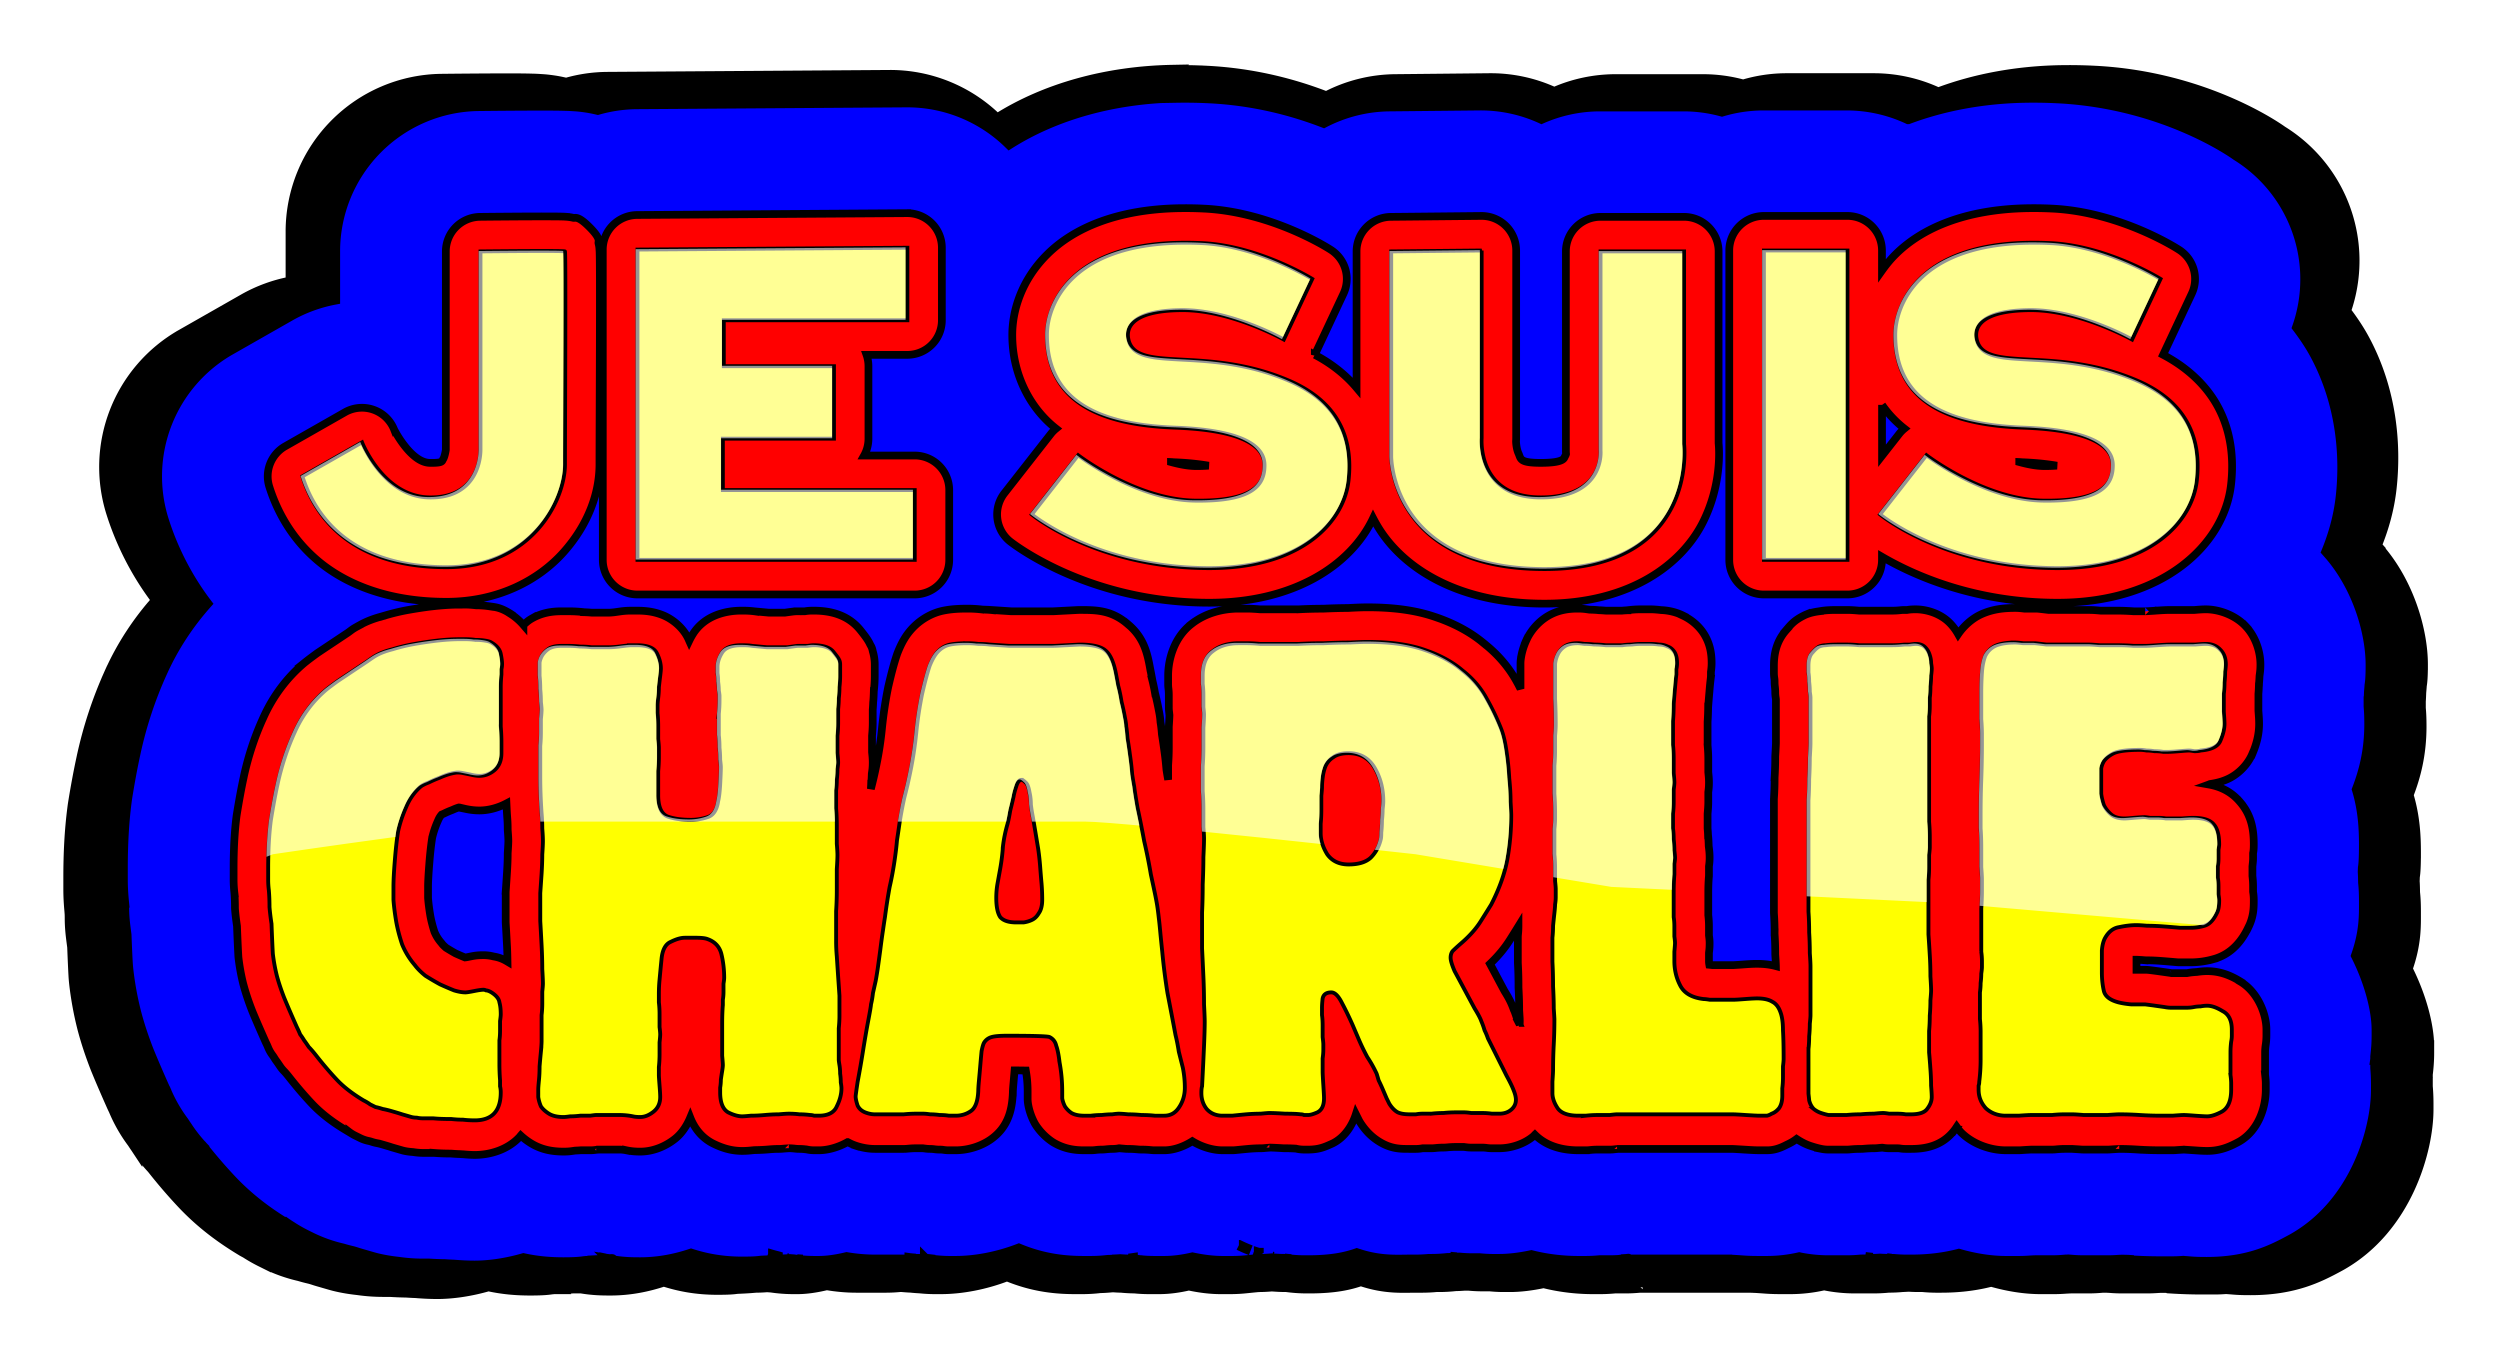 <svg xmlns="http://www.w3.org/2000/svg" viewBox="0 0 1945.1 1060.5"><defs><clipPath id="b" clipPathUnits="userSpaceOnUse"><path d="M-5587.3 2163.1l168.26-66.668s171.43-25.398 203.18-25.398H-4787.28c28.572 0 257.15 25.398 257.15 25.398l152.38 25.398 263.5 12.699 292.07 25.398-31.747-622.24s-1793.7-22.223-1793.7-9.524 60.319 634.94 60.319 634.94z" stroke="#000" fill="none"/></clipPath><filter id="a" color-interpolation-filters="sRGB"><feGaussianBlur stdDeviation="19.975"/></filter></defs><g transform="translate(5851.1 -1523.4) scale(1.047)" filter="url(#a)" stroke="#000" stroke-width="8"><path d="M-4717.5 1507.2c-48.412.96-93.923 13.432-130.06 36.312a113.19 113.19 0 00-80.094-32.5l-210 1.438a113.19 113.19 0 00-30.031 4.406c-5.177-1.217-8.161-1.671-10.312-1.969-4.906-.68-6.75-.729-8.438-.844-3.375-.23-4.964-.264-6.687-.312a432.018 432.018 0 00-10.094-.156c-21.061-.114-57.062.312-57.062.312a113.19 113.19 0 00-111.91 113.19v37.438a113.19 113.19 0 00-35 12.781l-46.406 26.437a113.19 113.19 0 00-51.937 132.28c5.501 17.504 15.624 41.319 33.656 65.062-14.118 15.815-25.839 33.772-34.375 52.562h-.031c-.076.165-.143.335-.219.5-.08.177-.17.354-.25.531h.031c-9.16 20.138-16.123 41.348-20.812 63.125-.017.077-.015.173-.03.25 0 .022-.027.04-.032.062-2.276 10.504-4.325 21.558-6.281 33.688a113.19 113.19 0 00-.5 3.563c-2.205 17.088-3 34.022-3 51.813v8.812c0 6.162.403 12.026.969 17.688h-.031c.036.435.094 1.662.094 3.562a113.19 113.19 0 00.406 9.407c.347 4.165.927 8.126 1.438 12.156.3 7.664.601 14.949.937 21a113.19 113.19 0 00.594 6.937 249.311 249.311 0 005.719 31.344 113.19 113.19 0 00.437 1.719c2.674 10.025 5.897 19.542 9.563 28.969a113.19 113.19 0 00.843 2.062c3.029 7.355 6.632 15.72 11.062 25.688a113.19 113.19 0 002.22 4.657c-.173-.344-.592-1.15-1.282-2.875a113.19 113.19 0 0014.531 25.875 113.19 113.19 0 002.906 4.312c-.26-.354-.244-.338.031.063.093.135.088.147.219.344a113.19 113.19 0 0014.125 17.25c-3.513-3.513-3.695-4.054-3.094-3.281a113.19 113.19 0 00.5.625c6.982 8.844 14.24 17.327 21.844 25.438 14.522 15.49 29.75 26.53 45.063 35.719a113.19 113.19 0 002.469 1.343 83.419 83.419 0 01-6.969-4.718 113.19 113.19 0 007.25 4.875c.053.032.072.062.125.094a113.19 113.19 0 0010.22 5.843l4.155 2.063a113.19 113.19 0 0024.937 8.875 113.19 113.19 0 007.594 2 113.19 113.19 0 00.688.187c1.445.413 2.23.681 2.062.625a113.19 113.19 0 004.688 1.438c1.802.515 4.214 1.226 7.25 2.094a113.19 113.19 0 003.625 1c5.93 1.482 11.765 2.414 17.438 3.03a134.192 134.192 0 0019.375 1.376h4.625c4.127.248 8.221.427 12.125.469 2.369.171 4.719.291 7.062.375 5.212.431 10.53.718 16.094.718 10.841 0 24.118-1.771 37.97-5.78 11.683 2.583 22.231 3.187 31.155 3.187 8.975 0 13.022-.423 16.031-.875h.031c.54-.034 1.084-.117 1.625-.157h3.031a113.19 113.19 0 0010.688-.53h6.375c9.182 1.517 15.823 1.562 21.812 1.562 14.165 0 27.496-2.672 39.594-6.72 10.995 3.538 23.811 6.188 39.75 6.188 9.279 0 12.036-.347 14.937-.718 4.45-.168 8.784-.404 12.938-.782.996-.09 1.22-.062.625-.062a113.19 113.19 0 008.532-.375 113.19 113.19 0 003.062.22 113.19 113.19 0 0015.906 1.218h3.625c6.24 0 13.646-1.022 21.687-2.969 7.217 1.218 14.626 1.906 22 1.906H-4929.78a113.19 113.19 0 0010-.5h1.656a113.19 113.19 0 006.406.438 113.19 113.19 0 006.813.531 113.19 113.19 0 0010.375.594h5.187c15.462 0 32.906-3.33 49.25-9.625 19.92 8.282 37.112 9.625 50.813 9.625h5.188a113.19 113.19 0 0013.156-.781 113.19 113.19 0 007.625-.438c.25-.028-.851.156-4.22.156a113.19 113.19 0 006.25-.312 113.19 113.19 0 006.22.312 113.19 113.19 0 0010.344.532c.116 0-.5.024-2.125-.157a113.19 113.19 0 0012.5.688h7.28c7.011 0 14.458-.968 22.032-2.75 8.232 1.769 16.215 2.75 23.5 2.75h7.25a113.19 113.19 0 0011.25-.563c3.5-.35 6.575-.674 9.437-.937a30.542 30.542 0 011.594-.062 113.19 113.19 0 008.531-.438c.576.03.56.03 3.594.22a113.19 113.19 0 007.063.218c.314 0 .27.02.562.03a113.19 113.19 0 0013.97 1h3.093c18.409 0 29.55-2.5 38.03-5.468 18.064 6.108 31.086 4.938 41.313 4.938h4.656a113.19 113.19 0 0010.062-.5h1.875a113.19 113.19 0 0012.5-.688 113.19 113.19 0 006.813-.344h2.718a113.19 113.19 0 009.063.5h6.687a113.19 113.19 0 009.375.532h5.72c7.623 0 16.18-1.057 25.03-2.938 13.983 3.537 26.811 4.5 36.563 4.5h5.687a113.19 113.19 0 0010.688-.531h7.97a113.19 113.19 0 0010.687-.531h84.719c-6.376 0-1.688-.021 2.844.28a113.19 113.19 0 00.468.032c6.08.38 8.107.75 17.938.75h5.72a113.19 113.19 0 0025.187-2.875c.17.035.297.09.469.125a113.19 113.19 0 0022.187 2.219h14a113.19 113.19 0 0011.25-.563 113.19 113.19 0 009.875-.437c.66-.06.76-.031.125-.031a113.19 113.19 0 004.812-.25 113.19 113.19 0 007.125.25h3.375a113.19 113.19 0 009.563.5h4.156c9.316 0 22.553-.703 37.22-4.5 12.611 3.626 25.192 5.562 36.562 5.562h9.844a113.19 113.19 0 008.062-.281 139 139 0 014.813-.25h13.062a113.19 113.19 0 0010.625-.531h1.47c.908.02 2.456.062 4.093.187a113.19 113.19 0 008.687.344h18.157a113.19 113.19 0 008.062-.281c1.452-.104 2.558-.12 3.719-.157 2.081.04 4.183.06 6.094.188a113.19 113.19 0 00.1.3c7.704.482 15.594.75 23.656.75h8.812a113.19 113.19 0 008.688-.344c.1.01.15-.01.25 0a113.19 113.19 0 00.625.063c5.868.42 7.572.781 17.375.781 32.353 0 50.92-9.54 65.063-17.156a113.19 113.19 0 002.5-1.375c48.647-27.799 64.312-85.408 64.312-115.38a113.19 113.19 0 000-.03v-4.657c0-4.53-.215-8.706-.532-12.562v-.906-4.125a113.19 113.19 0 000-.031v-3.781c.605-5.045 1.03-10.27 1.032-15.875a113.19 113.19 0 000-.062v-4.625c0-15.286-5.492-36.917-16.031-57.875 6.69-19.008 6.187-31.991 6.187-42.72a113.19 113.19 0 000-.03c0-6.536-.296-10.781-.656-14.094-.045-2.662-.07-5.318-.281-8.282v-.187c.07-1.067.078-2.078.125-3.125.01-.041.024-.145.03-.188.431-2.633.779-7.34.782-17.625a113.19 113.19 0 000-.03c0-11.498-.505-26.35-5.5-43 5.191-13.445 9.656-29.729 9.656-50.845 0-6.994-.25-10.454-.531-13.78v-3.813a113.19 113.19 0 000-.063v-1.031c.157-2.187.233-4.375.312-6.563.141-1.68.31-3.361.407-5.062.418-2.616.841-6.041.843-15.781a113.19 113.19 0 000-.031c0-24.922-10.127-60.613-32.906-86.438l.157-.156c-.5-.563-1.11-1.042-1.625-1.594 5.503-13.493 9.44-27.677 11.094-42.562 3.605-32.45.286-72.862-20.031-110.66-4.007-7.453-8.761-14.46-13.875-21.22a113.19 113.19 0 00-47.25-133.66s-54.961-40.452-139.31-44.624a374.026 374.026 0 00-25.875-.406c-31.971.634-62.691 6.281-90.281 16.625a113.19 113.19 0 00-47.656-10.656h-65a113.19 113.19 0 00-32.25 4.75 113.19 113.19 0 00-29.875-4.032h-65a113.19 113.19 0 00-45.531 9.625 113.19 113.19 0 00-48.125-10.344l-70.375.719a113.19 113.19 0 00-50.875 12.812c-23.264-8.987-53.333-17.322-89.156-19.094a374.026 374.026 0 00-25.875-.406zm21.594 199.81c.5.094-1.15.395-3.313.594 1.716-.459 2.955-.662 3.313-.594zm660 0c.5.094-1.15.395-3.313.594 1.716-.459 2.955-.662 3.313-.594zm-1218.2 10.656c1.785 1.603 2.925 3.216 4.031 4.812v2.313a113.19 113.19 0 00-4.031-7.125zm541.5 68.3c-1.232 0-1.226.237-.781.594-1.45-.084-1.317-.594.781-.594zm660 0c-1.232 0-1.226.237-.781.594-1.45-.084-1.317-.594.781-.594zm-531 204.91c11.943 0 30.78 6.004 47.438 15.625v8.906c0 .77-.032 1.353-.062 1.688a113.19 113.19 0 00-.469 10.25v21.75a113.19 113.19 0 00.031.625l-1.28.937h-2.97l-36.28-13.625-6.407-2.375-18.125-6.812 18.125 8.062 4.75 2.094 28.469 12.656h-54.469l3.938.406 17.312 1.719 20.344 2.031 17.28 1.719-21.687 15.906h-22.845l-16.03-17.625-.25-.281-33.157-36.5c-.082-.495-.03-.132-.124-.719-.136-1.308-.288-2.608-.438-3.906 23.437-20.162 47.609-22.531 56.906-22.531zm-55 35.875l28.062 28.063 1.219 1.219 16.406 16.406h-12.438l13.812 1.375 7.937 7.937 1.375 1.375-1.375 1-16.562 12.156 16.562-10.344 2.563-1.625 14.562 14.562-13.72-15.094 12.188-7.625 31.313 3.125v17.001a113.19 113.19 0 00.531 10.374 113.19 113.19 0 000 .313v9.968c-20.538 12.526-38.546 13.718-47.438 13.72-10.075 0-23.803-4.65-37.094-11.47-.687-4.417-1.371-8.51-2.156-12.438a113.19 113.19 0 00-.031-.03c-.845-4.224-2.06-9.817-3.5-16.47-1.239-7.16-2.682-14.362-4.25-21.625l21.313-12.594-21.313 12.562c-.426-1.97-.833-3.927-1.281-5.906-.518-2.753-1.04-5.207-1.563-7.875-.981-5.01-1.965-10.056-2.969-14.78-1.099-6.466-1.8-11.83-1.5-9.126a113.19 113.19 0 00-.656-4.156zm-197.91 9.438c6.537.475 15.796 2.015 26.188 5.875v4.968a113.19 113.19 0 00.344 8.688c.123 1.605.187 3.368.187 5.312v7.219l-26.719-4.469v-27.594zm-16 .937l4.75 33.219-20.875 3.469c0-4.49-.353-8.893-.562-13.313h.03v-8.813a113.19 113.19 0 000-.03v-.313c.143-1.92.2-3.905.282-5.875.127-1.49.313-2.958.406-4.469 5.584-1.87 11.041-3.171 15.97-3.875zm314.62 20.219l1.531.156a113.19 113.19 0 000 .281c.124 1.61.188 3.37.188 5.313v3.563a113.19 113.19 0 00-.344 5.78h-25.531l24.156-15.093zm-298.62 7.313l26.719 6.687v3.688a113.19 113.19 0 00.406 9.406c.034.404.012.465.031.812-.02.245-.03 2.46-.281 7.469a113.19 113.19 0 000 .031l-26.875-1.687v-22.375l7.25-1.438-7.25 1.22v-3.813zm-11.156 6.28l1.688 11.876 1.093 7.719-7.687-.47 7.75.907.562 3.906-23.937 3.406c0-.56.062-.837.062-1.437a113.19 113.19 0 000-.031c0-4.292-.114-7.448-.281-10.25-.055-.927-.152-1.835-.219-2.719v-8.719l20.97-4.187zm258.62 3.126l5.438.562 11.437 1.125-9.187 6.75-2.25-2.469-5.438-5.968zm-247.47 17.875l6.938.812-6.938 1v-1.812zm7.313.875l19.5 2.281a113.19 113.19 0 00-.094 3.281c0 2.08-.128 5.065-.188 7.563l-15.312 13.375-.03.03-11.189 9.813v-8.781l11.188-1.031-11.188.906v-26.219l7.313-1.219zm-15 2.5l3.625 25.28-28.063 2.345v-13.844c.177-2.989.362-6.131.406-9.782l24.03-4zm33.969 20.094a113.19 113.19 0 00-.094 4.219c0 6.072-.112 11.482-.344 16.124a113.19 113.19 0 00-.156 5.657v5.906c-8.77 2.547-17.962 4.093-27.25 4.094v-13.188l1.562 10.938v-16.22l2.094-1.406 24.188-16.125zm-104.75 4.906a113.19 113.19 0 006.593 5.938l-.218.03c-1.88-1.505-3.69-2.958-5.375-4.406-.328-.524-.627-1.189-1-1.562zm74.406.438l1.53 10.624-.187.157-15.438 13.5 16.031-10.688.532 3.687v13.375c-12.438 0-22.565-.767-31.062-2v-9.062c.13-2.905.22-5.847.28-8.813.055-2.608.25-5.094.25-7.75v-.5l28.064-2.531zm-67.313 6.093h.125a113.19 113.19 0 001 .907c-.381-.299-.752-.61-1.125-.907zm926.5.22a113.19 113.19 0 006.406.718c-3.277-.246-5.33-.54-6.406-.719zm14.344 1.186a113.19 113.19 0 002.218.25h-.218c-.672-.08-1.27-.142-2-.25zm0 .282a113.19 113.19 0 003.093.344l-.03.124c-1.342.302-2.366.451-3.157.5l.094-.968zm2.218 0a113.19 113.19 0 00.22 0 113.19 113.19 0 00.718.094c-.298-.031-.627-.057-.938-.094zm-1103 67.156c.278-.658.554 1.933.5 2.25a113.19 113.19 0 000 .03c-.087.514-.484 2.686-.906 4.938.11-4.19.235-6.812.406-7.218zm1283.3 59.469c-.027.253-.033.637-.063.875h-.094c.042-.297.116-.577.157-.875zm-553.75 39.75c.164 1.477.289 2.55.313 2.781.017.165-.17 1.604-.313-2.781zm-330.59 105.34a113.19 113.19 0 009.22 4.031c-3.029-1.183-6.084-2.463-9.22-4.031zm11.656 4.969a113.19 113.19 0 002.782.906v.063c-.923-.307-1.846-.629-2.782-.969zm3.625 1.156a113.19 113.19 0 00.375.125c-.127-.041-.247-.052-.375-.094v-.031zm-381.59.531a113.19 113.19 0 007.407 2.063 113.19 113.19 0 001.562.437c-.51-.12-1.06-.217-1.562-.344a102.606 102.606 0 01-7.407-2.156zm392.06 2.375a113.19 113.19 0 001 .219c-.333-.068-.663-.147-1-.219zm138.97.188a113.19 113.19 0 004.75.437c-3.118-.176-4.487-.4-4.75-.437zm322.53.156a113.19 113.19 0 005.875.656c-3.686-.276-5.474-.59-5.875-.656zm-743.44.875a113.19 113.19 0 004.75.437c-3.118-.176-4.49-.4-4.75-.437zm173.53 0c-.225.032-1.043.237-3.093.406a113.19 113.19 0 003.093-.406zm-269.19.063a113.19 113.19 0 001.125.187c-.378-.063-.75-.12-1.125-.187zm856.28.062a113.19 113.19 0 00.125 0 113.19 113.19 0 003.157.375c-.944-.062-2.152-.252-3.282-.375zm-468.97.187a113.19 113.19 0 005.188.5c-1.688-.112-3.39-.29-5.188-.5zm-529.1-.1c.218.046.441.08.657.125-.215-.04-.444-.05-.657-.094v-.03zm249.5.22a113.19 113.19 0 004.063.468 113.19 113.19 0 003.562.406c-1.083-.063-2.473-.244-3.875-.406a113.19 113.19 0 00.313 0c-.241 0-.39-.03-.625-.031-1.146-.138-2.063-.208-3.438-.437zm546.72.124c.834-.104.781.021-1.375.156a113.19 113.19 0 001.375-.156zm-791.22.25c.755-.108 2.009.083.688.281-.466-.047-.912-.13-1.375-.187a113.19 113.19 0 00.687-.094zm144.88.062a113.19 113.19 0 00.563.031 113.19 113.19 0 003.844.282c-1.484-.084-2.97-.171-4.407-.313zm-146.22.094c.224.041.498.117.72.156-.337.033-1.904.064-2.5.094a113.19 113.19 0 001.78-.25z"/></g><path d="M915.3 75.7c-48.412.96-93.923 13.432-130.06 36.312a113.19 113.19 0 00-80.094-32.5l-210 1.438a113.19 113.19 0 00-30.031 4.406c-5.177-1.217-8.161-1.671-10.312-1.969-4.906-.68-6.75-.729-8.437-.844-3.376-.23-4.965-.264-6.688-.312a432.018 432.018 0 00-10.094-.156c-21.061-.114-57.062.312-57.062.312a113.19 113.19 0 00-111.91 113.19v37.438a113.19 113.19 0 00-35 12.781l-46.406 26.437a113.19 113.19 0 00-51.937 132.28c5.501 17.504 15.624 41.319 33.656 65.062-14.118 15.815-25.839 33.772-34.375 52.562h-.031c-.076.165-.143.335-.219.5-.08.178-.17.354-.25.531h.031c-9.16 20.138-16.123 41.348-20.812 63.125-.017.077-.015.173-.03.25 0 .022-.027.04-.032.062-2.276 10.504-4.325 21.558-6.281 33.688a113.19 113.19 0 00-.5 3.563c-2.205 17.088-3 34.022-3 51.813v8.812c0 6.162.403 12.026.969 17.688h-.031c.036.435.094 1.662.094 3.563a113.19 113.19 0 00.406 9.406c.347 4.165.927 8.126 1.438 12.156.3 7.664.601 14.949.937 21a113.19 113.19 0 00.594 6.937 249.311 249.311 0 005.719 31.344 113.19 113.19 0 00.437 1.719c2.674 10.025 5.897 19.542 9.563 28.969a113.19 113.19 0 00.843 2.063c3.029 7.354 6.633 15.719 11.062 25.688a113.19 113.19 0 002.22 4.656c-.173-.344-.592-1.15-1.282-2.875a113.19 113.19 0 0014.531 25.875 113.19 113.19 0 002.906 4.312c-.26-.353-.244-.338.031.063.093.135.088.147.219.344a113.19 113.19 0 0014.125 17.25c-3.513-3.513-3.694-4.054-3.094-3.281a113.19 113.19 0 00.5.625c6.982 8.844 14.24 17.327 21.844 25.438 14.522 15.49 29.75 26.53 45.063 35.719a113.19 113.19 0 002.469 1.343 83.419 83.419 0 01-6.969-4.718 113.19 113.19 0 007.25 4.875c.053.032.072.062.125.094a113.19 113.19 0 0010.22 5.843l4.156 2.063a113.19 113.19 0 0024.937 8.875 113.19 113.19 0 007.593 2 113.19 113.19 0 00.688.187c1.445.413 2.23.681 2.062.625a113.19 113.19 0 004.688 1.438c1.803.515 4.214 1.226 7.25 2.094a113.19 113.19 0 003.625 1c5.93 1.482 11.765 2.414 17.438 3.03a134.192 134.192 0 0019.375 1.376h4.625c4.127.248 8.221.427 12.125.469 2.369.171 4.719.291 7.062.375 5.212.431 10.53.718 16.094.718 10.841 0 24.118-1.771 37.97-5.78 11.683 2.583 22.231 3.187 31.155 3.187 8.975 0 13.022-.422 16.031-.875h.031c.54-.034 1.084-.117 1.625-.157h3.032a113.19 113.19 0 0010.688-.53h6.375c9.18 1.517 15.823 1.562 21.812 1.562 14.165 0 27.496-2.672 39.594-6.72 10.995 3.538 23.81 6.188 39.75 6.188 9.278 0 12.036-.346 14.937-.718 4.45-.168 8.783-.404 12.938-.782.995-.09 1.22-.062.625-.062a113.19 113.19 0 008.53-.375 113.19 113.19 0 003.063.22 113.19 113.19 0 0015.906 1.218h3.625c6.24 0 13.646-1.022 21.687-2.969 7.217 1.218 14.626 1.906 22 1.906H703.02a113.19 113.19 0 0010-.5h1.656a113.19 113.19 0 006.406.438 113.19 113.19 0 006.813.531 113.19 113.19 0 0010.375.594h5.187c15.462 0 32.906-3.33 49.25-9.625 19.92 8.282 37.112 9.625 50.813 9.625h5.188a113.19 113.19 0 0013.156-.781 113.19 113.19 0 007.625-.438c.25-.028-.851.156-4.22.156a113.19 113.19 0 006.25-.312 113.19 113.19 0 006.22.312 113.19 113.19 0 0010.344.532c.116 0-.5.024-2.125-.157a113.19 113.19 0 0012.5.688h7.28c7.011 0 14.458-.968 22.032-2.75 8.232 1.769 16.215 2.75 23.5 2.75h7.25a113.19 113.19 0 0011.25-.563c3.5-.35 6.575-.674 9.437-.937a30.542 30.542 0 011.594-.062 113.19 113.19 0 008.531-.438c.576.03.56.03 3.594.22a113.19 113.19 0 007.063.218c.314 0 .27.02.562.03a113.19 113.19 0 0013.97 1h3.093c18.409 0 29.55-2.5 38.03-5.468 18.064 6.108 31.086 4.938 41.313 4.938h4.656a113.19 113.19 0 0010.062-.5h1.875a113.19 113.19 0 0012.5-.688 113.19 113.19 0 006.813-.344h2.718a113.19 113.19 0 009.063.5h6.687a113.19 113.19 0 009.375.532h5.72c7.623 0 16.18-1.057 25.03-2.938 13.983 3.537 26.811 4.5 36.563 4.5h5.688a113.19 113.19 0 0010.688-.531h7.968a113.19 113.19 0 0010.688-.531h84.719c-6.376 0-1.688-.021 2.844.28a113.19 113.19 0 00.468.032c6.08.38 8.107.75 17.938.75h5.72a113.19 113.19 0 0025.187-2.875c.17.035.297.09.469.125a113.19 113.19 0 0022.187 2.219h14a113.19 113.19 0 0011.25-.563 113.19 113.19 0 009.875-.437c.66-.06.76-.031.125-.031a113.19 113.19 0 004.813-.25 113.19 113.19 0 007.125.25h3.375a113.19 113.19 0 009.562.5h4.156c9.316 0 22.553-.703 37.22-4.5 12.611 3.626 25.192 5.562 36.562 5.562h9.844a113.19 113.19 0 008.062-.281 139 139 0 014.813-.25h13.062a113.19 113.19 0 0010.625-.531h1.47c.908.02 2.456.062 4.093.187a113.19 113.19 0 008.687.344h18.157a113.19 113.19 0 008.062-.281c1.452-.104 2.558-.12 3.719-.157 2.081.04 4.183.06 6.094.188a113.19 113.19 0 00.1.3c7.704.482 15.594.75 23.656.75h8.812a113.19 113.19 0 008.688-.344c.1.01.15-.01.25 0a113.19 113.19 0 00.625.063c5.868.42 7.572.781 17.375.781 32.353 0 50.92-9.54 65.063-17.156a113.19 113.19 0 002.5-1.375c48.647-27.799 64.312-85.408 64.312-115.38a113.19 113.19 0 000-.03v-4.657c0-4.53-.215-8.706-.532-12.562v-.906-4.125a113.19 113.19 0 000-.031v-3.781c.605-5.045 1.03-10.27 1.032-15.875a113.19 113.19 0 000-.062v-4.625c0-15.286-5.492-36.917-16.031-57.875 6.69-19.008 6.187-31.991 6.187-42.72a113.19 113.19 0 000-.03c0-6.536-.296-10.781-.656-14.094-.045-2.662-.07-5.318-.281-8.282v-.187c.07-1.067.078-2.078.125-3.125.01-.041.024-.145.03-.188.431-2.633.779-7.34.782-17.625a113.19 113.19 0 000-.03c0-11.498-.505-26.35-5.5-43 5.191-13.445 9.656-29.729 9.656-50.845 0-6.994-.25-10.454-.531-13.78v-3.813a113.19 113.19 0 000-.063v-1.031c.157-2.187.233-4.375.312-6.563.141-1.68.31-3.361.407-5.062.418-2.616.841-6.041.843-15.781a113.19 113.19 0 000-.031c0-24.922-10.127-60.613-32.906-86.438l.157-.156c-.5-.563-1.11-1.042-1.625-1.594 5.503-13.493 9.44-27.677 11.094-42.562 3.605-32.45.286-72.862-20.031-110.66-4.007-7.453-8.761-14.46-13.875-21.22a113.19 113.19 0 00-47.25-133.66s-54.961-40.452-139.31-44.624a374.026 374.026 0 00-25.875-.406c-31.971.634-62.691 6.281-90.281 16.625A113.19 113.19 0 001437 81.93h-65a113.19 113.19 0 00-32.25 4.75 113.19 113.19 0 00-29.875-4.032h-65a113.19 113.19 0 00-45.531 9.625 113.19 113.19 0 00-48.125-10.344l-70.375.719a113.19 113.19 0 00-50.875 12.812c-23.264-8.986-53.333-17.322-89.156-19.094a374.026 374.026 0 00-25.875-.406zm21.594 199.81c.5.094-1.15.395-3.313.594 1.716-.458 2.955-.662 3.313-.594zm660 0c.5.094-1.15.395-3.313.594 1.716-.458 2.955-.662 3.313-.594zm-1218.2 10.656c1.785 1.603 2.925 3.216 4.031 4.812v2.313a113.19 113.19 0 00-4.031-7.125zm541.5 68.3c-1.232 0-1.226.237-.781.594-1.45-.084-1.317-.594.781-.594zm660 0c-1.232 0-1.226.237-.781.594-1.45-.084-1.317-.594.781-.594zm-531 204.91c11.943 0 30.78 6.004 47.438 15.625v8.906c0 .77-.032 1.353-.062 1.688a113.19 113.19 0 00-.469 10.25v21.75a113.19 113.19 0 00.031.625l-1.28.937h-2.97l-36.28-13.625-6.407-2.375-18.125-6.812 18.125 8.062 4.75 2.094 28.469 12.656h-54.469l3.938.406 17.312 1.719 20.344 2.031 17.28 1.719-21.687 15.906h-22.844l-16.031-17.625-.25-.281-33.156-36.5c-.083-.495-.031-.132-.125-.719-.136-1.308-.288-2.608-.438-3.906 23.437-20.162 47.609-22.531 56.906-22.531zm-55 35.875l28.062 28.063 1.219 1.219 16.406 16.406h-12.438l13.812 1.375 7.937 7.937 1.375 1.375-1.375 1-16.562 12.156 16.562-10.344 2.563-1.625 14.562 14.562-13.72-15.094 12.188-7.625 31.313 3.125v17.001a113.19 113.19 0 00.531 10.374 113.19 113.19 0 000 .313v9.968c-20.538 12.526-38.546 13.718-47.438 13.72-10.075 0-23.803-4.65-37.094-11.47-.687-4.417-1.371-8.51-2.156-12.438a113.19 113.19 0 00-.031-.03c-.845-4.224-2.06-9.817-3.5-16.47-1.239-7.16-2.683-14.362-4.25-21.625l21.313-12.594-21.313 12.562c-.426-1.97-.833-3.927-1.282-5.906-.517-2.753-1.04-5.207-1.562-7.875-.981-5.01-1.965-10.056-2.969-14.78-1.099-6.466-1.8-11.83-1.5-9.126a113.19 113.19 0 00-.656-4.156zm-197.91 9.438c6.537.475 15.796 2.015 26.188 5.875v4.968a113.19 113.19 0 00.344 8.688c.123 1.605.187 3.368.187 5.312v7.219l-26.719-4.469v-27.594zm-16 .937l4.75 33.219-20.875 3.469c0-4.49-.353-8.893-.562-13.313h.03v-8.813a113.19 113.19 0 000-.03v-.313c.143-1.92.2-3.905.282-5.875.127-1.49.313-2.958.406-4.469 5.584-1.87 11.041-3.171 15.97-3.875zm314.62 20.219l1.531.156a113.19 113.19 0 000 .282c.124 1.609.188 3.37.188 5.312v3.563a113.19 113.19 0 00-.344 5.78h-25.531l24.156-15.093zm-298.62 7.313l26.719 6.687v3.688a113.19 113.19 0 00.406 9.406c.034.404.012.465.031.812-.02.245-.03 2.46-.281 7.469a113.19 113.19 0 000 .031l-26.875-1.687v-22.375l7.25-1.438-7.25 1.22v-3.813zm-11.156 6.28l1.688 11.876 1.093 7.719-7.687-.47 7.75.907.562 3.906-23.937 3.407c0-.562.062-.838.062-1.438a113.19 113.19 0 000-.031c0-4.292-.114-7.448-.281-10.25-.055-.927-.152-1.835-.219-2.719v-8.719l20.97-4.187zm258.62 3.126l5.438.562 11.438 1.125-9.188 6.75-2.25-2.468-5.437-5.97zm-247.47 17.875l6.938.812-6.938 1v-1.812zm7.313.875l19.5 2.281a113.19 113.19 0 00-.094 3.281c0 2.08-.128 5.065-.188 7.563l-15.312 13.375-.03.03-11.189 9.813v-8.781l11.188-1.031-11.188.906v-26.219l7.313-1.219zm-15 2.5l3.625 25.28-28.063 2.345v-13.844c.177-2.989.362-6.131.406-9.782l24.03-4zm33.969 20.094a113.19 113.19 0 00-.094 4.219c0 6.072-.112 11.483-.344 16.125a113.19 113.19 0 00-.156 5.656v5.906c-8.77 2.547-17.962 4.093-27.25 4.094V706.72l1.562 10.938v-16.22l2.094-1.405 24.188-16.125zm-104.75 4.906a113.19 113.19 0 006.593 5.938l-.218.03c-1.88-1.505-3.69-2.958-5.375-4.406-.328-.524-.627-1.189-1-1.562zm74.406.438l1.53 10.625-.187.156-15.438 13.5 16.031-10.688.532 3.687v13.375c-12.438 0-22.565-.767-31.062-2v-9.062c.13-2.905.22-5.847.28-8.813.055-2.608.25-5.094.25-7.75v-.5l28.064-2.531zm-67.313 6.093h.125a113.19 113.19 0 001 .907c-.381-.299-.752-.61-1.125-.907zm926.5.22a113.19 113.19 0 006.406.718c-3.277-.246-5.33-.54-6.406-.719zm14.344 1.187a113.19 113.19 0 002.218.25h-.218c-.672-.081-1.27-.143-2-.25zm0 .28a113.19 113.19 0 003.093.345l-.03.125c-1.342.301-2.366.45-3.157.5l.094-.97zm2.218 0a113.19 113.19 0 00.22 0 113.19 113.19 0 00.718.095c-.298-.031-.627-.057-.938-.094zm-1103 67.157c.278-.658.554 1.933.5 2.25a113.19 113.19 0 000 .03c-.087.514-.484 2.686-.906 4.938.11-4.19.235-6.812.406-7.218zm1283.3 59.469c-.027.253-.033.637-.063.875h-.094c.042-.297.116-.577.157-.875zm-553.75 39.75c.164 1.477.289 2.55.313 2.781.017.165-.17 1.604-.313-2.781zm-330.59 105.34a113.19 113.19 0 009.22 4.031c-3.029-1.183-6.083-2.463-9.22-4.031zm11.656 4.969a113.19 113.19 0 002.782.906v.063c-.923-.307-1.846-.629-2.782-.969zm3.625 1.156a113.19 113.19 0 00.375.125c-.127-.041-.247-.052-.375-.094v-.031zm-381.59.531a113.19 113.19 0 007.407 2.063 113.19 113.19 0 001.562.437c-.51-.12-1.06-.217-1.562-.344a102.606 102.606 0 01-7.407-2.156zm392.06 2.375a113.19 113.19 0 001 .219c-.333-.068-.663-.147-1-.219zm138.97.188a113.19 113.19 0 004.75.437c-3.118-.176-4.487-.4-4.75-.437zm322.53.156a113.19 113.19 0 005.875.656c-3.686-.276-5.474-.59-5.875-.656zm-743.44.875a113.19 113.19 0 004.75.437c-3.118-.176-4.49-.4-4.75-.437zm173.53 0c-.225.032-1.043.237-3.093.406a113.19 113.19 0 003.093-.406zm-269.19.063a113.19 113.19 0 001.125.187c-.378-.063-.75-.12-1.125-.187zm856.28.062a113.19 113.19 0 00.125 0 113.19 113.19 0 003.157.375c-.944-.062-2.152-.252-3.282-.375zm-468.97.187a113.19 113.19 0 005.188.5c-1.688-.112-3.39-.29-5.188-.5zm-529.1-.1c.218.046.441.08.657.125-.215-.04-.444-.05-.657-.094v-.03zm249.5.22a113.19 113.19 0 004.063.468 113.19 113.19 0 003.562.406c-1.083-.063-2.473-.244-3.875-.406a113.19 113.19 0 00.313 0c-.241 0-.39-.03-.625-.031-1.146-.138-2.063-.208-3.438-.437zm546.72.124c.834-.104.781.021-1.375.156a113.19 113.19 0 001.375-.156zm-791.22.25c.755-.108 2.009.083.688.281-.466-.047-.912-.13-1.375-.187a113.19 113.19 0 00.687-.094zm144.88.062a113.19 113.19 0 00.563.031 113.19 113.19 0 003.844.282c-1.484-.084-2.97-.171-4.407-.313zm-146.22.094c.225.041.498.117.72.156-.337.033-1.904.064-2.5.094a113.19 113.19 0 001.78-.25z" stroke="#000" stroke-width="8" fill="#00f"/><path d="M917 162c-47.668.946-81.237 15.231-101.97 35.688-20.732 20.456-27.438 44.642-27.438 62.938 0 30.159 13.398 56.628 34.062 72.844a26.923 26.923 0 00-4.063 4.125l-36.062 46.062a26.923 26.923 0 004 37.313s58.99 47.969 155.38 47.969c65.843 0 110.22-29.23 127.44-65.781 1.846 3.554 3.902 7.146 6.313 10.719 19.532 28.942 60.4 55.781 126.97 55.781 67.263 0 107.26-31.226 123.38-63.437 14.439-28.86 12.663-55.888 12.125-61.469v-149.12a26.923 26.923 0 00-26.906-26.906h-65a26.923 26.923 0 00-26.906 26.906v155a26.923 26.923 0 00.125 2.625s-.159.69-.875 1.906-.315 4.969-18.781 4.969c-16.733 0-15.397-3.124-17.312-7.313-1.915-4.189-1.937-9.562-1.937-9.562a26.923 26.923 0 00.094-2.281v-146.06a26.923 26.923 0 00-27.188-26.906l-70.375.719a26.923 26.923 0 00-26.625 26.906v106.06c-8.481-10.08-19.431-18.786-32.47-25.656a26.923 26.923 0 00.188-.407l22.125-47.156a26.923 26.923 0 00-10.219-34.344s-44.664-29.167-98.156-31.812a287.773 287.773 0 00-19.906-.312zm660 0c-47.668.946-81.237 15.231-101.97 35.688-4.197 4.142-7.671 8.477-10.781 12.844v-15.625a26.923 26.923 0 00-26.906-26.906h-65a26.923 26.923 0 00-26.906 26.906v240.72a26.923 26.923 0 0026.906 26.906h65a26.923 26.923 0 0026.906-26.906v-2.438c24.403 14.214 71.763 35.75 136.66 35.75 81.13 0 129.66-44.4 134.97-92.156 2.218-19.967.021-41.175-10.25-60.28-8.882-16.524-23.582-30.419-42.656-40.47a26.923 26.923 0 00.188-.406l22.125-47.156a26.923 26.923 0 00-10.22-34.344s-44.663-29.167-98.155-31.812a287.773 287.773 0 00-19.906-.312zm-871.28 3.844l-210 1.437a26.923 26.923 0 00-26.719 26.906v241.44a26.923 26.923 0 0026.906 26.906h215.72a26.923 26.923 0 0026.906-26.906v-54.312a26.923 26.923 0 00-26.906-26.906h-39.344a26.923 26.923 0 003.406-13.094V284.91a26.923 26.923 0 00-1.5-8.812h31.72a26.923 26.923 0 0026.905-26.906v-56.438a26.923 26.923 0 00-27.094-26.906zm-276.62 2.562c-19.172-.103-55.625.313-55.625.313a26.923 26.923 0 00-26.594 26.906v154.28c0 .501-.954 5.653-2.031 7.25-1.077 1.597.134 3.182-10.531 2.969-14.721-.295-27.594-25.72-27.594-25.72a26.923 26.923 0 00-38.406-13.624l-46.406 26.438a26.923 26.923 0 00-12.375 31.469c4.899 15.588 15.156 38.3 37.219 57.125s55.469 32.406 100.59 32.406c40.26 0 71.763-16.862 91.094-38.531 19.33-21.67 27.969-46.16 27.969-68.375 0-13.698.192-55.08.28-92.97.046-18.944.066-37.018.032-50.5-.017-6.74-.043-12.321-.094-16.374a272.201 272.201 0 00-.094-5.032 57.461 57.461 0 00-.125-2.218c-.032-.46-.03-.938-.188-2.094-.079-.578-.176-1.265-.562-2.844-.386-1.579 2.447-3.115-7.125-12.687-9.092-9.092-10.916-6.712-12.562-7.125-1.646-.414-2.393-.474-3.031-.563-1.277-.176-1.872-.209-2.47-.25a76.901 76.901 0 00-3.25-.156c-2.224-.062-4.914-.076-8.124-.094zm1035.2 146.62a85.124 85.124 0 0017.406 18.438 26.923 26.923 0 00-4.062 4.125L1464.3 354.62v-39.594zm-553.25 44.438c.858.037 1.67.156 2.531.188 10.04.367 19.191 1.37 26.812 2.656-3.146.197-6.404.375-10.438.312-6.07-.095-12.483-1.424-18.906-3.156zm660 0c.858.037 1.67.156 2.531.188 10.04.367 19.191 1.37 26.812 2.656-3.147.197-6.404.375-10.438.312-6.07-.095-12.483-1.424-18.906-3.156zm-1213.6 110.97c-6.468 0-13.103.446-20.063 1.219a26.923 26.923 0 00-.187 0c-6.397.753-12.783 1.72-19.156 2.844a165.563 165.563 0 00-18.97 4.53v-.03c-.236.059-.451.158-.687.219-.268.082-.544.135-.812.218v.031c-6.112 1.617-11.918 3.68-17.5 6.782-.223.111-.168.113-.375.218-.466.263-.944.473-1.407.75l.031.031c-4.317 2.306-4.794 3.006-7.75 5.094-.045.032-.047.03-.094.062-3.01 2.008-6.42 4.27-10.375 6.907l-12.469 8.312a26.923 26.923 0 00-.906.625c-3.977 2.893-6.881 5.074-9.25 6.969a26.923 26.923 0 00-.5.406c-13.746 11.529-24.577 26.07-32 42.562h-.03c-.038.081-.058.17-.095.25-6.66 14.543-11.765 29.974-15.25 46.219v.063c-1.86 8.565-3.654 18.32-5.437 29.375a26.923 26.923 0 00-.125.844c-1.579 12.23-2.282 25.749-2.282 40.78v8.813c0 3.597.265 7.099.657 10.531h-.031c.272 3.265.406 6.843.406 10.72a26.923 26.923 0 00.094 2.25c.341 4.096.892 8.277 1.5 12.5.338 9.025.683 16.76 1.031 23.03a26.923 26.923 0 00.125 1.656 163.05 163.05 0 003.75 20.5 26.923 26.923 0 00.125.407c1.69 6.336 3.878 12.923 6.594 19.906a26.923 26.923 0 00.188.5c2.564 6.227 5.94 14.017 10.156 23.5a26.923 26.923 0 00.5 1.093c.749 1.5 1.324 2.78 1.687 3.688a26.923 26.923 0 003.469 6.156 27.152 27.152 0 011.562 2.344 26.923 26.923 0 001.563 2.312c.574.766 1.538 2.151 2.75 3.97a26.923 26.923 0 003.375 4.093c.481.482 2.013 2.195 4 4.75a26.923 26.923 0 00.125.156c5.612 7.109 11.302 13.731 17.063 19.875 7.405 7.9 16.272 14.613 26.5 20.75a26.923 26.923 0 001.812.969c.926.463 1.323.79 1.063.594a26.923 26.923 0 004.187 2.593l4.156 2.063a26.923 26.923 0 006.688 2.281c.334.067 1.262.275 2.5.688a26.923 26.923 0 004.062 1.03c.236.04 2.176.444 4.97 1.282a26.923 26.923 0 00.343.094c2.188.625 4.115 1.206 5.656 1.719a26.923 26.923 0 001.094.344c2.273.65 4.684 1.36 7.25 2.094a26.923 26.923 0 00.875.25c2.631.657 5.21.96 7.719 1.125 2.84.457 5.552.687 8.156.687h7.75v-.031c4.07.316 8.309.522 13.438.531.215 0 .345.031.562.031 1.989.166 3.934.29 5.844.344.97.027 2.02.156 2.969.156 3.085.265 6.17.531 9.344.531 11.576 0 25.45-3.842 34.906-14.03.313-.339.544-.719.843-1.063a51.89 51.89 0 007.688 5.844c8.745 5.466 17.638 6.656 25.687 6.656 4.15 0 6.06-.356 8.781-.75.066-.01.12-.022.188-.031 1.41-.061 2.83-.118 4.28-.25h7.47a26.923 26.923 0 003.812-.25c2.167-.31 4.974-.281.844-.281h18.156c1.691 0 3.363.185 5.094.53v-.062c4.123.901 7.539 1.094 10.969 1.094 10.68 0 20.323-4.54 27.188-10.031 5.15-4.12 9.103-10.1 11.75-16.47 2.93 7.465 7.871 14.515 15.938 19.22a26.923 26.923 0 001.531.843c6.637 3.32 13.943 5.907 22.938 5.907 3.708 0 5.6-.245 9.406-.625 3.538-.073 7.076-.175 10.656-.5 3.135-.285 5.945-.438 8.438-.438a26.923 26.923 0 002.437-.094c3.421-.31 5.966-.406 5.344-.406 1.763 0 3.43.12 4.969.312a26.923 26.923 0 003.344.188c1.56 0 3.175.123 4.937.344a26.923 26.923 0 00.438.03 26.923 26.923 0 006.03.688h3.626c6.818 0 15.094-2.214 22.437-6.406a37.535 37.535 0 006.563 2.875l-.031.062c.12.04.253.054.375.094.123.039.252.12.375.156l.03-.062c4.45 1.399 9.193 2.219 13.938 2.219H703.075a26.923 26.923 0 002.688-.125c2.664-.266 4.862-.375 6.625-.375h6.218c-1.635 0-.376 0 1.375.25a26.923 26.923 0 003.813.25c1.042 0 2.224.103 3.469.281a26.923 26.923 0 003.812.25c1.56 0 2.533.141 2.813.188a26.923 26.923 0 004.437.343h5.188c9.308 0 19.422-2.923 27.344-8.468 14.452-10.117 16.676-24.712 17.188-36.47a26.923 26.923 0 000-1.156c0 .623.095-1.923.406-5.343.302-3.326.616-6.958.937-10.72 3.383.018 6.078.056 8.719.095.421 2.525.807 5.038 1.031 7.5.265 2.91.406 5.893.407 8.968v5.188a26.923 26.923 0 00.343 4.437c.852 5.115 2.521 9.73 4.563 13.812a26.923 26.923 0 001.687 2.907c3.197 4.795 7.57 9.286 12.625 12.656a26.923 26.923 0 001.594.969c8.145 4.654 15.994 5.625 23.219 5.625h5.187a26.923 26.923 0 003.344-.188c1.762-.22 3.378-.344 4.938-.344a26.923 26.923 0 002.968-.156c2.43-.27 4.27-.375 5.313-.375a26.923 26.923 0 003.812-.25c1.751-.25 3.01-.25 1.375-.25-.622 0 1.597.075 4.594.375a26.923 26.923 0 002.688.125c2.492 0 5.005.141 7.656.406a26.923 26.923 0 002.687.125c2.926 0 5.423.155 7.407.375a26.923 26.923 0 002.968.157h7.282c7.278 0 15.2-2.786 21.906-7.063 7.299 4.48 15.896 7.063 23.625 7.063h7.25a26.923 26.923 0 002.687-.125c3.505-.351 7.02-.704 10.625-1.032 3.366-.275 6.369-.406 8.969-.406a26.923 26.923 0 002.687-.125c3.252-.325 6.238-.406 4.063-.406 1.56 0 5.456.169 10.75.5a26.923 26.923 0 001.687.03c5.03 0 8.694.332 8.125.25a26.923 26.923 0 006.407.782h3.093c8.79 0 13.323-2.2 18.22-4.375a26.923 26.923 0 001.093-.5c9.262-4.631 15.08-13.795 17.938-22.688.87 1.744 1.478 2.957 1.938 3.875a26.923 26.923 0 001.219 2.25c3.267 5.23 7.596 10.325 13.625 14.344 10.192 6.796 17.952 6.562 25.312 6.562h4.656a26.923 26.923 0 005.187-.5h6.75a26.923 26.923 0 002.97-.156 57.18 57.18 0 016.343-.375 26.923 26.923 0 002.687-.125c2.648-.265 4.893-.375 6.657-.375h7.25c-1.635 0-.376 0 1.375.25a26.923 26.923 0 003.812.25h8.281c1.56 0 2.883.126 3.97.281a26.923 26.923 0 003.812.25h5.718c8.765 0 19.236-3.073 26.844-9.593.315-.27.567-.68.875-.969 9.852 9.798 23.133 12.125 33.875 12.125h5.688a26.923 26.923 0 002.969-.156 57.996 57.996 0 016.375-.375h9.312a26.923 26.923 0 003.344-.188c2.423-.303 4.55-.344 2.375-.344h89.688c-.2 0 3.564.165 8.593.5a26.923 26.923 0 00.094 0c5.66.354 8.907.563 12.563.563h5.719a26.923 26.923 0 006.531-.781c2.944-.736 5.918-1.996 8.813-3.532 2.82-1.26 5.405-2.762 7.687-4.5 3.337 2.2 6.894 4.11 10.594 5.344 2.913.971 5.818 1.814 8.938 2.438a26.923 26.923 0 005.28.5h14.001a26.923 26.923 0 002.688-.125 81.855 81.855 0 018.187-.407 26.923 26.923 0 002.438-.094c3.054-.277 5.717-.406 7.937-.406a26.923 26.923 0 002.688-.125c2.672-.267 3.849-.319 3.843-.344.28.025.496.046.969.125a26.923 26.923 0 004.438.344h6.218c1.274 0 2.005.11 2.282.156a26.923 26.923 0 004.437.344h4.156c10.044 0 23.818-1.743 33.656-14.53l.031.03c.053-.068.104-.15.156-.219.042-.055.083-.1.125-.156h-.03c.544-.715 1.044-1.54 1.562-2.312.947 1.286 1.817 2.659 2.875 3.812a26.923 26.923 0 001.656 1.656c9.077 8.32 22 12.781 33.75 12.781h9.844a26.923 26.923 0 001.906-.063c4.661-.332 8.138-.468 7.938-.468h16.093a26.923 26.923 0 002.688-.125c2.73-.273 5.116-.407 7.156-.407h6.219c-1.027 0 2.416.136 6.75.47a26.923 26.923 0 002.062.061h18.157a26.923 26.923 0 001.906-.062c4.71-.336 8.432-.469 7.406-.469 4.928 0 9.723.195 14.312.5a26.923 26.923 0 00.094 0c6.048.379 12.15.563 18.281.563h8.813a26.923 26.923 0 002.062-.063c4.334-.333 7.778-.469 6.75-.469-1.028 0 2.416.136 6.75.469a26.923 26.923 0 00.157 0c5.083.363 7.833.563 11.219.563 10.066 0 17.368-3.189 24.156-6.844a26.923 26.923 0 00.593-.313c15.26-8.72 20.844-26.755 20.844-40.469v-4.687c0-2.5-.285-4.815-.531-7.157a33163.06 33163.06 0 010-10.468v-6.719c0-1.56.127-3.233.344-4.969.43-2.62.687-5.285.687-8v-4.656c0-12.574-6.96-29.464-20.125-37.344l.062-.125c-7.115-4.378-15.35-8.125-26.03-8.125-2.769 0-5.425.26-8 .656-2.496.13-5.056.362-7.626.875.21-.042.031.031-.437.031h-11.938c.2 0 .34.012.125-.03a26.923 26.923 0 00-1.468-.25c-2.482-.355-4.926-.696-7.282-1.032-2.64-.377-5.386-.736-8.25-1.094a26.923 26.923 0 00-3.343-.187h-6.782v-7.875h.063c-.62 0 2.234.087 6.063.406a26.923 26.923 0 002.218.094c3.346 0 6.996.168 10.906.469 4.41.34 8.43.67 12.063 1a26.923 26.923 0 002.438.094h8.312c6.058 0 12.152-.855 17.97-2.532v.031c.111-.03.2-.094.312-.125.111-.033.232-.029.344-.062v-.03c13.864-4.055 21.62-14.732 26.125-24.094l.062.03c.078-.155.112-.283.187-.437.022-.045.041-.08.062-.125 3.955-8.192 4.125-14.543 4.125-20.812 0-3.008-.24-4.944-.53-6.781v-4.094c-.001-2.629-.178-5.381-.5-8.188v-7.375c.193-2.085.499-4.23.5-6.219v-4.125c.29-1.393.53-2.862.53-6.78 0-10.339-1.305-21.796-10.062-32.313l.031-.03c-.148-.187-.318-.32-.468-.5-.16-.187-.274-.379-.438-.563l-.03.03c-7.017-8.177-15.618-11.773-24-13.25.268-.098.65-.292.937-.406 4.872-.72 9.785-1.83 15-4.437 6.835-3.418 14.17-10.24 17.812-18.844l.094.03c.119-.277.227-.564.343-.843.013-.03.02-.063.031-.094 2.864-6.888 4.907-14.238 4.907-22.625 0-3.273-.23-6.27-.532-10.188V540.055v-.188c.172-1.918.286-3.864.344-5.844h.031c.117-1.049.07-1.953.157-2.968.143-1.7.254-3.352.312-4.97.385-3.081.718-4.788.719-9.03 0-9.544-3.443-21.007-10.97-29.25l.032-.031c-.175-.197-.383-.37-.563-.563-.183-.192-.342-.405-.53-.594l-.032.031c-8.023-8.21-20.3-12.562-30.406-12.562-2.844.001-5.508.229-8.844.5h-18.625c-3.647.001-6.817.207-12.156.563a26.923 26.923 0 00-.125.03c-4.585.329-8.07.438-7.437.438h-8.813c-4.395-.303-8.823-.5-13.469-.5h-12.312c-3.26-.279-5.718-.53-8.937-.53h-31.47c-2.449-.299-4.94-.584-7.562-.876a26.923 26.923 0 00-2.969-.156h-8.5c-2.213-.258-4.266-.53-7.062-.532-8.932.001-17.582.877-26.656 5a26.923 26.923 0 00-.906.438c-6.614 3.308-12.597 8.712-16.875 14.97-1.829-3.24-4.063-6.282-6.656-8.876-7.518-7.516-18.211-10.468-26.312-10.469-3.57 0-5.054.218-6.782.5h-2.031a26.923 26.923 0 00-2.969.156 57.123 57.123 0 01-6.343.375 36376.97 36376.97 0 01-16.094 0H1446.484c-3.083-.264-6.172-.53-9.344-.53h-6.218c-5.527 0-9.474 0-14.75.874v.062c-3.742.424-7.438 1.195-10.781 2.531a26.923 26.923 0 00-2.032.938c-7.692 3.848-10.389 7.45-13.594 11.188l.063.03c-8.18 9.119-9.656 19.598-9.656 27.876v5.187a26.923 26.923 0 00.344 4.438c.047.281.187 1.253.187 2.812a26.923 26.923 0 00.188 3.344c.21 1.687.312 3.164.312 4.438a26.923 26.923 0 00.344 4.437c.123.738.177 1.323.188 1.469v34.03c0 .469-.165 4.358-.5 9.72a26.923 26.923 0 00-.031 1.687c0 4.65-.154 9.608-.47 14.97a26.923 26.923 0 00-.03 1.593c0 5.309-.197 10.258-.5 14.812a26.923 26.923 0 00-.031 1.781v86.593a26.923 26.923 0 00.062 1.906c.294 4.118.469 8.848.469 14.156a26.923 26.923 0 00.03 1.688c.31 4.944.47 9.756.47 14.406a26.923 26.923 0 00.061 1.906c.322 4.5.462 7.62.47 8.219-5.076-1.36-10.016-1.781-14.72-1.781-3.329 0-6.573.19-11.406.562-4.334.333-7.781.469-6.75.469a52903.046 52903.046 0 01-12.437 0h-4.094c-.73-.116-1.578-.196-2.406-.281-.156-.865-.282-1.726-.282-2.875v-6.282c.274-2.607.5-3.774.5-7.718 0-2.468-.272-4.16-.5-6v-6.97c0-2.976-.188-5.884-.53-8.78v-17.657c-.001-4.54.163-8.472.437-11.75a26.923 26.923 0 00.094-2.25v-6.343c.284-1.983.5-3.998.5-6.625-.001-3.702-.278-5.751-.688-9.032-.101-2.82-.19-5.639-.5-8.437h-.03a86.4 86.4 0 00-.344-5.344 51107.515 51107.515 0 010-11.219v-.187c.263-3.07.53-6.143.53-9.313v-7.53c.296-2.212.532-4.08.532-7.532 0-3.063-.261-5.344-.531-8.031v-10.094c0-3.89-.24-7.405-.531-10.906a83569.2 83569.2 0 010-18.22c.271-3.914.394-7.864.437-11.843h.03c.34-4.409.67-8.432 1-12.063a26.923 26.923 0 000-.188c.328-3.927.666-7.106.938-9.281a26.923 26.923 0 00.188-3.344v-2.031c.326-2.28.531-4.558.531-6.781 0-7.012-.936-15.308-6.562-23.75-3.455-5.18-9.057-10.152-15.625-13.22l.063-.093c-5.293-2.646-11.288-4.04-17.094-4.282-2.861-.328-5.717-.593-8.438-.593h-7.25c-3.406 0-6.899.226-10.594.687v.063a78.01 78.01 0 00-4.187.281 20320.997 20320.997 0 01-12.5 0c-.061-.01-.127.01-.188 0a98.248 98.248 0 00-5.469-.344c-2.525-.315-4.906-.333-7.312-.437-.068-.01-.12-.022-.188-.031-2.75-.398-4.672-.749-8.812-.75-7.95 0-17.187 1.278-26.031 7.594-5.37 3.836-10.374 9.477-13.562 16.125l-.063-.031c-.115.23-.171.457-.281.687-.116.255-.265.493-.375.75l.094.031c-2.213 4.86-3.539 9.777-4.125 14.47a26.923 26.923 0 00-.188 3.343v19.375c-.918-1.736-1.747-3.491-2.719-5.219-.08-.143-.137-.294-.218-.437l-.031.031c-6.113-11.142-14.532-20.88-24.531-28.906l.03-.031c-.168-.146-.36-.262-.53-.406-.163-.13-.306-.278-.47-.407l-.03.031c-10.554-8.859-23.088-15.44-37.125-20.28h-.031c-.076-.027-.143-.069-.22-.095v.031c-15.757-5.52-33.372-7.687-53.311-7.687-3.763 0-8.476.17-14.97.531-5.93.024-12.155.203-18.718.5-.45.02-.83.01-1.281.031-6.392.021-12.541.197-18.438.5-.1 0-.213-.01-.313 0a117442.925 117442.925 0 01-29.563 0c-.062-.01-.126 0-.187 0-3.422-.276-6.866-.53-10.375-.531h-6.22c-12.415 0-25.578 3.421-36.093 11.438l-.031-.031c-.09.066-.16.152-.25.218-.214.166-.445.3-.656.47l.03.062c-12.667 9.878-17.905 26.316-17.905 40.156v6.219a26.923 26.923 0 00.187 3.344c.202 1.614.344 3.43.344 5.468v9.344a26.923 26.923 0 00.187 3.344c.282 2.25.313 3.98.313 2.344 0 .738-.116 3.972-.438 8.468a26.923 26.923 0 00-.063 1.907v15.03c0 4.542-.168 8.92-.468 13.126a26.923 26.923 0 00-.062 1.906V606.646c-.143-.71-.697-3.758-1.313-7.719-.385-4.564-.862-9.188-1.531-13.906l-.031-.25a473.108 473.108 0 00-1.969-13.375c-.266-3.481-.57-6.362-1.094-9.468-.225-3.228-.632-5.836-1.218-8.719-.028-.152-.066-.317-.094-.469a215.814 215.814 0 00-2.875-13.188h-.031a138.964 138.964 0 00-2.25-10.719h.062a509.187 509.187 0 00-1.563-8.219c-.027-.136-.068-.433-.094-.562h-.03c-2.16-12.002-4.892-23.742-16.657-33.875-.07-.063-.148-.093-.218-.156-.26-.222-.45-.468-.72-.688l-.03.062c-12.668-10.856-24.726-10.812-37.25-10.812a26.923 26.923 0 00-1.406.031c-6.352.335-12.74.665-19.125 1a140660.101 140660.101 0 01-32.594 0c-5.047-.335-10.087-.666-15.094-1v.062c-2.44-.258-4.852-.337-7.25-.406a94.234 94.234 0 00-11.656-.719c-6.633 0-12.571.296-18.75 1.531-8.873 1.776-17.137 6.607-23.094 12.562-6.553 6.555-9.833 13.301-12.688 20.438a26.923 26.923 0 00-.532 1.5c-2.164 6.494-4.211 14.178-6.406 23.687a26.923 26.923 0 00-.156.594c-2.27 10.974-3.936 22.11-5.063 33.375a269.477 269.477 0 01-4.25 27.812 26.923 26.923 0 00-.03.188 319.447 319.447 0 01-4.313 18.656c.109-1.388.203-2.778.25-4.188h.03c.305-2.744.374-5.244.47-7.78.388-2.664.717-4.603.718-8.657 0-3.06-.26-5.36-.531-8.063a22157.33 22157.33 0 010-12.625v-.063c.273-3.22.53-6.449.531-9.843v-10.406c.177-2.044.28-3.967.344-5.813.324-2.922.405-5.864.5-8.812h.03c.435-3.907.688-7.813.689-11.781v-8.813c0-3.124-.433-6.676-1.532-10.344-.599-3.278-1.594-4.336-2.093-5.406-.73-1.566-1.216-2.33-1.625-3-.82-1.34-1.362-2.08-1.938-2.875-1.152-1.59-2.346-3.12-3.875-5.031-10.298-12.87-24.905-15.281-36.594-15.281-3.57 0-5.055.218-6.781.5h-5.657a26.923 26.923 0 00-3.343.187c-2.375.297-4.411.592-6.407.875H598.077c-3.378-.31-6.831-.643-10.406-.969v.031c-3.932-.557-7.112-.624-10.75-.625-12.054.001-28.46 3.529-37.75 18.125a26.923 26.923 0 000 .031c-1.071 1.684-2.039 3.477-2.937 5.344-.36-.8-.677-1.634-1.063-2.406a26.923 26.923 0 00-.03 0c-4.256-8.51-12.345-14.755-19.532-17.625-7.187-2.87-13.706-3.469-20.094-3.469h-4.125c-5.683 0-7.877.503-13.187 1.219-.09.012-.127.019-.219.031-1.753.21-3.228.313-4.218.312a50399.778 50399.778 0 01-13.313 0c-.06-.01-.126.01-.187 0a98.143 98.143 0 00-5.844-.343v-.031c-3.906-.434-7.814-.687-11.781-.688h-5.687c-7.223.001-15.131 1.022-23.188 5.625a26.923 26.923 0 00-1.594.97c-1.76 1.172-3.341 2.634-4.938 4.061a45.477 45.477 0 00-10-8.656l.062-.094c-.356-.237-.625-.346-.968-.562-.134-.08-.273-.203-.407-.281l-.03.03c-6.402-3.93-10.557-4.37-14.313-4.874a12.215 12.215 0 00-.187-.031c-.124-.017-.283-.045-.406-.062v.03c-3.51-.548-6.996-.793-10.594-.812-2.553-.26-5.1-.53-7.75-.531h-5.188zm416.53 150.19c.171-.162.429-.02.5.406a26.923 26.923 0 00.281 1.407c.072.325.074.62.125.937-.854-1.467-1.15-2.519-.906-2.75zm-379.94 4.469c.154 3.132.278 6.221.5 9.437a26.923 26.923 0 00.031.594c.272 2.991.437 6.125.437 9.469a26.923 26.923 0 00.094 2.25c.304 3.639.407 6.32.407 7.594 0 .738-.117 3.972-.438 8.468a26.923 26.923 0 00-.063 1.907c0 3.725-.184 8.175-.5 13.25v.094c-.342 5.129-.66 10.069-1 14.813a26.923 26.923 0 00-.062 1.906v21.781a26.923 26.923 0 00.031 1.594c.34 5.793.688 11.964 1.031 18.5.217 4.11.27 7.743.344 11.469-2.74-1.64-5.946-3.284-10.938-4.063l-.125-.031a31.04 31.04 0 00-7.656-.969c-5.792 0-8.379.695-12.562 1.531-.737.148-1.16.175-1.813.25a234.19 234.19 0 01-7.312-3.156c-2.509-1.385-4.967-2.872-7.438-4.406-1.252-1.111-2.427-2.227-2.75-2.656a26.923 26.923 0 00-1.093-1.375c-2.196-2.562-3.812-5.208-5.125-8.25-1.468-4.565-2.57-8.909-3.282-12.875-.892-5.353-1.437-9.841-1.718-13.563v-8.938c0-3.134.308-9.306.968-17.563a26.923 26.923 0 000-.094c.624-8.105 1.406-14.807 2.25-20.312a71.863 71.863 0 014.313-12.812 26.923 26.923 0 00.219-.5c.943-2.24 1.863-3.567 2.812-4.656a26.923 26.923 0 002.031-.875 60.22 60.22 0 015.75-2.5 26.923 26.923 0 001.47-.625 34.85 34.85 0 013.968-1.5c1.238.246 2.479.484 3.656.719v-.031c3.785.894 7.755 1.594 12.531 1.594 7.25 0 14.632-2.108 21.031-5.47zm787.38 95.531c-.011 2.091-.1 4.12-.312 6.031a26.923 26.923 0 00-.157 2.969v18.656a26.923 26.923 0 00.031 1.5c.314 5.644.47 11.542.47 17.688a26.923 26.923 0 00.03 1.5c.325 5.842.5 11.083.5 15.625a26.923 26.923 0 00.031 1.781c.17 2.542.299 4.497.375 5.781.035.598.053 1.581.063 2.125v.157c0 .89-.053 1.767-.063 2.656l-.625-1.219a74.82 74.82 0 00-1.656-3.938c-.65-2.041-1.333-4.054-2.125-6.03h.03c-.092-.28-.187-.42-.28-.688-.185-.45-.309-.928-.5-1.375l-.094.03c-1.934-5.098-3.98-8.591-6.625-12.874-2.274-4.227-4.659-8.734-7.25-13.594-1.436-2.692-2.662-5.008-4-7.5 6.2-5.906 11.602-12.306 15.969-19.375.05-.083.105-.167.156-.25.03-.048.032-.046.063-.094a861.529 861.529 0 005.969-9.563z" fill="red" stroke="#000" stroke-width="6"/><path d="M917.6 188.9c-85.498 1.697-103.03 48.943-103.03 71.719 0 52.205 41.424 69.982 100 72.125 37.859 1.385 69.281 8.837 69.281 29.281 0 15.017-8.567 28.214-54.281 27.5-45.714-.714-90.719-35.344-90.719-35.344l-36.062 46.062s50.337 41.781 138.19 41.781c72.157 0 104.65-36.076 108.22-68.219 3.571-32.143-7.453-60.836-46.063-77.5-64.177-27.699-118.16-5.869-125-31.406-2.958-11.039 4.3-23.594 42.156-23.594s78.562 22.875 78.562 22.875l22.125-47.156s-41.482-25.674-85.344-27.844a260.54 260.54 0 00-18.031-.281zm660 0c-85.498 1.697-103.03 48.943-103.03 71.719 0 52.205 41.424 69.982 100 72.125 37.859 1.385 69.281 8.837 69.281 29.281 0 15.017-8.567 28.214-54.281 27.5-45.714-.714-90.719-35.344-90.719-35.344l-36.062 46.062s50.337 41.781 138.19 41.781c72.157 0 104.65-36.076 108.22-68.219 3.571-32.143-7.453-60.836-46.063-77.5-64.177-27.699-118.16-5.869-125-31.406-2.958-11.039 4.3-23.594 42.156-23.594s78.562 22.875 78.562 22.875l22.125-47.156s-41.482-25.674-85.344-27.844a260.54 260.54 0 00-18.031-.281zm-871.62 3.844l-210 1.437v241.44H711.7V381.31H562.42v-40h86.438v-56.406h-85.719v-35.719h142.84v-56.438zm446.81 2.156l-70.375.719v159.28s-.719 87.844 119.28 87.844 108.59-97.125 108.59-97.125v-150h-65v155s3.563 36.406-46.438 36.406-46.062-46.062-46.062-46.062v-146.06zm219.62 0v240.72h65V194.9h-65zm-943.41.406c-18.582-.1-55.156.313-55.156.313v154.28c0 9.286-4.286 37.839-40 37.125-35.714-.714-52.156-42.844-52.156-42.844l-46.406 26.438c7.857 25 32.125 70.688 112.12 70.688 66.432 0 92.156-52.143 92.156-80s.714-164.97 0-165.69c-.179-.179-4.368-.28-10.563-.313zm-71.562 302.03c-5.185 0-10.873.372-17.094 1.063a310.271 310.271 0 00-17.625 2.594c-5.876 1.037-11.595 2.397-17.125 4.125-5.53 1.382-10.012 3.114-13.469 5.187-.691.346-2.762 1.737-6.219 4.156-3.11 2.074-6.727 4.486-10.875 7.25-4.147 2.766-8.32 5.548-12.469 8.313-3.802 2.765-6.553 4.836-8.281 6.219-10.715 8.986-18.999 20.054-24.875 33.188-5.876 12.789-10.389 26.42-13.5 40.938-1.728 7.95-3.46 17.286-5.187 28-1.383 10.715-2.063 23.173-2.063 37.344v8.812c0 2.765.186 5.516.531 8.281.346 4.148.5 8.476.5 12.97.346 4.147.872 8.475 1.563 12.968.345 9.333.685 17.091 1.031 23.312a136.248 136.248 0 003.125 17.125c1.383 5.185 3.268 10.872 5.688 17.094 2.419 5.876 5.696 13.48 9.843 22.813a76.225 76.225 0 012.594 5.719 54.4 54.4 0 013.125 4.656c1.037 1.383 2.242 3.114 3.625 5.188 1.728 1.728 3.8 4.139 6.219 7.25 5.184 6.567 10.378 12.626 15.563 18.156 5.184 5.53 12.078 10.878 20.719 16.062 2.073 1.037 3.805 2.088 5.187 3.125l4.156 2.062c1.729.346 3.645.871 5.72 1.563 2.073.345 4.824 1.025 8.28 2.062 2.42.691 4.677 1.371 6.75 2.063 2.42.69 4.831 1.402 7.25 2.093 1.383.346 2.774.5 4.157.5 1.382.346 3.113.532 5.187.532h7.75c3.457.345 8.124.53 14 .53 3.11.347 6.047.5 8.813.5a84.65 84.65 0 009.343.532c13.48 0 20.22-7.264 20.22-21.78 0-1.729-.186-3.274-.532-4.657v-4.688c-.346-4.493-.5-8.79-.5-12.938a93404.234 93404.234 0 010-18.156c.346-2.42.5-5.016.5-7.781v-7.25c.346-2.42.531-4.15.531-5.188 0-3.802-.34-6.924-1.03-9.344-.347-2.764-2.418-5.361-6.22-7.78-1.728-1.038-3.12-1.532-4.156-1.532-.691-.345-1.371-.531-2.062-.531-1.383 0-3.825.34-7.282 1.031-3.456.691-5.682 1.031-6.718 1.031-2.42 0-5.357-.494-8.813-1.531-3.456-1.382-7.104-2.96-10.906-4.688a195.894 195.894 0 01-11.406-6.718c-3.456-2.765-6.207-5.548-8.281-8.313a59.08 59.08 0 01-9.844-16.062c-2.074-6.221-3.65-12.28-4.687-18.156-1.037-6.221-1.717-11.755-2.063-16.594v-10.344c0-4.493.34-11.078 1.032-19.719.69-8.986 1.556-16.745 2.593-23.312 1.383-6.221 3.454-12.466 6.219-18.688 2.765-6.567 6.567-11.915 11.406-16.062 1.383-1.036 3.454-2.088 6.219-3.125a86.674 86.674 0 018.312-3.625c3.11-1.382 5.862-2.402 8.282-3.093 2.765-.692 4.681-1.031 5.718-1.032 1.728 0 3.274.155 4.657.5 1.728.346 3.459.686 5.187 1.032 2.765.691 5.176 1.062 7.25 1.062 4.147 0 7.95-1.39 11.406-4.156 3.802-3.11 5.719-7.624 5.719-13.5v-8.281c0-4.148-.186-8.29-.531-12.438a128675.322 128675.322 0 010-30.062c0-3.456.185-6.919.53-10.375v-4.157c.346-1.382.5-2.773.5-4.156 0-1.728-.34-4.325-1.03-7.781-.692-3.456-3.103-6.393-7.25-8.813-1.038-.69-2.769-1.185-5.188-1.531-2.074-.345-4.485-.531-7.25-.531a51.701 51.701 0 00-7.281-.531h-5.188zm706.38 2.094c-2.765 0-7.247.155-13.469.5-6.222 0-12.96.186-20.219.531-6.913 0-13.497.186-19.719.532a61660.737 61660.737 0 01-19.688 0h-10.375c-3.456-.346-6.919-.531-10.375-.532h-6.219c-8.295 0-15.034 2.072-20.219 6.219-5.184 3.802-7.781 10.201-7.781 19.188v6.219a71.03 71.03 0 01.531 8.812v9.344c.346 2.765.5 4.65.5 5.688 0 2.074-.154 5.536-.5 10.375v15.03c0 5.185-.185 10.193-.531 15.031v19.188c.346 4.494.531 9.161.531 14v14c.346 4.148.5 7.085.5 8.813 0 2.765-.154 7.618-.5 14.53 0 6.568-.185 13.646-.531 21.25 0 7.605-.154 14.87-.5 21.781v27.97c.346 6.912.686 14.177 1.031 21.78.346 7.605.5 14.87.5 21.781.346 6.568.532 11.05.532 13.47 0 4.493-.186 10.737-.532 18.687-.345 7.95-.84 18.491-1.531 31.625-.346 1.037-.531 2.768-.531 5.188 0 4.839 1.39 8.981 4.156 12.438 3.11 3.456 7.253 5.187 12.438 5.187h7.25c3.456-.345 7.073-.716 10.875-1.062a137.7 137.7 0 0111.406-.5c3.456-.346 5.713-.531 6.75-.531 2.765 0 6.907.185 12.438.531 5.53 0 9.518.154 11.938.5 1.037 0 1.902.186 2.594.531h3.093c1.729 0 4.17-.68 7.282-2.062 3.456-1.729 5.187-5.376 5.187-10.906 0-1.728-.186-5.16-.531-10.344-.346-5.53-.531-8.993-.531-10.375a14171.678 14171.678 0 010-10.375c.345-2.42.53-4.676.53-6.75v-4.157c0-1.036-.185-2.922-.53-5.687v-8.813c0-3.11-.155-5.861-.5-8.28v-5.72c0-1.728.154-4.139.5-7.25.69-3.11 2.948-4.687 6.75-4.687 2.765 0 5.547 2.782 8.312 8.312 2.765 5.185 5.516 10.872 8.281 17.094l4.657 10.906a174.455 174.455 0 006.75 14 95.133 95.133 0 017.25 12.938c.345 1.037.87 2.769 1.562 5.188a127 127 0 013.125 6.75c1.037 2.42 2.057 4.83 3.094 7.25 1.037 2.074 1.717 3.465 2.062 4.156 1.728 2.765 3.645 4.836 5.72 6.219 2.073 1.383 5.535 2.062 10.374 2.062h4.656c1.728-.345 3.46-.5 5.188-.5h6.75a84.112 84.112 0 019.312-.53c3.457-.346 6.579-.5 9.344-.5h7.25c1.037 0 2.768.154 5.188.5h8.28c2.766 0 5.362.185 7.782.53h5.719c3.802 0 6.893-1.05 9.312-3.125 2.42-2.073 3.656-4.639 3.657-7.75 0-1.036-.186-2.273-.532-3.656-.345-1.382-1.025-3.268-2.062-5.687-1.037-2.42-2.614-5.542-4.688-9.344-2.074-4.148-4.825-9.68-8.28-16.594l-6.22-12.438a47.568 47.568 0 00-2.593-6.219 60.907 60.907 0 00-2.594-7.25c-.692-2.073-2.423-5.35-5.188-9.843-2.42-4.494-5.016-9.347-7.78-14.531-2.766-5.185-5.363-10.007-7.782-14.5-2.074-4.84-3.094-8.301-3.094-10.375s.526-3.805 1.563-5.188c1.382-1.382 3.453-3.299 6.218-5.719 6.913-5.875 12.26-11.903 16.062-18.125 4.148-6.567 6.745-10.74 7.782-12.469 6.22-12.097 10.364-23.658 12.438-34.719 2.073-11.406 3.093-22.998 3.093-34.75 0-1.382-.154-4.813-.5-10.344 0-5.53-.34-11.589-1.031-18.156a211.112 211.112 0 00-2.094-20.75c-1.037-7.258-2.397-13.132-4.125-17.625-3.11-7.949-6.913-15.894-11.406-23.844-4.493-8.295-10.738-15.559-18.687-21.78-7.604-6.567-17.434-11.916-29.53-16.064-11.753-4.147-26.622-6.218-44.595-6.218zm504.12.5c-6.567 0-11.729.866-15.531 2.594-3.456 1.728-6.053 4.325-7.781 7.781-1.383 3.457-2.248 7.785-2.594 12.969-.346 4.84-.531 10.373-.531 16.594v19.687c.346 4.148.531 8.136.531 11.938v7.781c0 8.987-.186 18.137-.531 27.47-.346 9.332-.5 18.482-.5 27.468v10.375c.345 4.494.5 9.502.5 15.031v15.031c.346 4.494.531 7.616.531 9.344v9.344c0 4.148-.186 8.63-.531 13.469v33.688a51.58 51.58 0 01.531 7.281v4.656c0 1.037-.186 2.769-.531 5.188 0 2.074-.155 4.485-.5 7.25 0 2.42-.186 4.83-.531 7.25v20.75c.345 3.456.53 6.733.53 9.844v21.78c0 5.876-.37 11.595-1.062 17.125a9.659 9.659 0 01-.5 3.094v3.125c0 5.53 1.886 10.352 5.688 14.5 4.147 3.802 9.34 5.719 15.563 5.719h9.843c4.84-.346 8.116-.531 9.844-.531h16.094c3.456-.346 6.733-.532 9.844-.532h6.218c1.383 0 4.32.186 8.813.532h18.156c4.839-.346 7.93-.532 9.313-.532 5.53 0 10.909.186 16.094.532 5.53.345 11.064.53 16.594.53h8.812c4.493-.345 7.43-.53 8.813-.53 1.382 0 4.319.185 8.812.53 4.839.347 7.93.5 9.313.5 3.11 0 6.913-1.205 11.406-3.624 4.838-2.765 7.28-8.453 7.281-17.094v-4.688c0-2.073-.186-4.3-.531-6.718a37912.73 37912.73 0 010-10.907v-6.718c0-2.766.185-5.548.531-8.313.345-1.728.5-3.274.5-4.656v-4.656c0-7.259-2.411-12.112-7.25-14.531-4.494-2.765-8.482-4.157-11.938-4.157-1.728 0-3.46.186-5.187.532-1.729 0-3.429.154-5.157.5-1.728.345-3.645.53-5.718.53H1689.25c-1.728 0-3.428-.185-5.156-.53-2.42-.346-4.862-.686-7.281-1.032-2.42-.345-5.017-.685-7.782-1.03h-10.875c-3.802-.346-7.079-.872-9.843-1.563-6.568-1.728-10.37-4.665-11.406-8.813-1.037-4.493-1.563-9.315-1.563-14.5v-17.125c.346-4.147 1.211-7.424 2.594-9.844 2.765-4.838 6.382-7.59 10.875-8.28 4.839-1.038 9.352-1.563 13.5-1.563 1.382 0 4.133.154 8.281.5 4.147 0 8.475.185 12.97.53 4.492.347 8.634.687 12.436 1.032h8.313c3.801 0 7.418-.525 10.875-1.562 3.801-1.037 7.078-4.468 9.843-10.344 1.037-2.074 1.563-5.196 1.563-9.344 0-1.037-.186-2.583-.531-4.656v-6.22c0-2.418-.155-4.675-.5-6.75a13500.155 13500.155 0 010-8.812c.345-2.073.5-4.144.5-6.218v-6.75c.345-2.074.53-3.465.53-4.157 0-7.258-1.39-12.42-4.155-15.53-2.766-3.457-8.114-5.188-16.063-5.188-1.383 0-4.32.154-8.813.5a45919.895 45919.895 0 01-12.437 0c-1.729-.346-3.8-.5-6.219-.5h-6.219c-2.074-.346-3.465-.531-4.156-.532-1.383 0-4.165.186-8.313.532-3.802.346-6.213.5-7.25.5-4.493 0-7.955-1.02-10.375-3.094-2.419-2.074-4.305-4.485-5.687-7.25-1.037-3.11-1.748-6.078-2.094-8.844V611.4 597.93a16.08 16.08 0 012.094-5.687c1.728-2.42 4.325-4.522 7.781-6.25 3.802-1.728 10.695-2.562 20.72-2.563 1.036 0 2.613.155 4.687.5 2.073 0 4.145.186 6.219.532 2.419 0 4.644.154 6.718.5h4.157c1.382 0 4.164-.154 8.312-.5 4.147-.346 6.713-.531 7.75-.532.691 0 2.082.186 4.156.532 2.42 0 3.965-.186 4.657-.532 8.64-.69 13.834-3.287 15.562-7.78 2.073-4.84 3.125-9.167 3.125-12.97 0-1.728-.186-4.819-.532-9.312a51983.632 51983.632 0 010-14c.346-2.765.532-5.702.532-8.813.345-3.11.5-5.893.5-8.312.345-2.765.53-4.65.53-5.688 0-4.838-1.39-8.64-4.155-11.406-2.766-3.11-6.568-4.656-11.406-4.656-1.383 0-4.134.155-8.282.5H1688.751c-1.728 0-5.19.186-10.375.531-4.84.346-7.961.5-9.344.5h-8.812c-4.148-.345-8.63-.5-13.47-.5h-12.968c-4.148-.345-6.9-.53-8.282-.531h-33.187a666.554 666.554 0 00-8.813-1.031h-9.344c-2.765-.345-4.836-.531-6.218-.532zm-815.12.531c-5.53 0-10.012.34-13.469 1.032-3.456.691-6.579 2.422-9.344 5.187-2.42 2.42-4.645 6.222-6.718 11.406-1.729 5.185-3.645 12.264-5.72 21.25a296.542 296.542 0 00-4.655 30.594 296.61 296.61 0 01-4.657 30.594 346.274 346.274 0 01-4.687 20.219 314.823 314.823 0 00-3.625 19.188c-.692 4.84-1.371 9.507-2.063 14-.345 4.148-.871 8.63-1.562 13.469a263.759 263.759 0 01-4.156 22.813 471.369 471.369 0 00-3.625 23.344c-.346 2.074-.872 5.536-1.563 10.375-.691 4.493-1.371 9.501-2.063 15.031a1632.219 1632.219 0 01-2.062 15.031c-.691 4.493-1.217 7.584-1.563 9.313-.69 3.11-1.402 6.233-2.093 9.343-.346 3.111-.84 6.048-1.531 8.813 0 1.037-.712 5.179-2.094 12.437-1.383 7.258-2.743 15.203-4.125 23.844a824.312 824.312 0 01-4.156 23.875c-1.037 6.913-1.563 10.715-1.563 11.406 0 1.728.526 4.14 1.563 7.25 1.382 2.765 3.793 4.65 7.25 5.687a19.549 19.549 0 006.218 1.032H703.068c3.456-.346 6.547-.5 9.312-.5h6.219c1.037 0 2.768.154 5.188.5 2.419 0 4.861.185 7.28.53 2.766 0 5.177.187 7.25.532h5.188c4.493 0 8.45-1.205 11.906-3.625 3.457-2.42 5.373-7.613 5.719-15.562 0-1.382.154-3.98.5-7.781.346-3.802.717-7.79 1.063-11.938.345-4.148.685-7.95 1.03-11.406.692-3.456 1.372-5.682 2.063-6.719 1.383-2.074 3.3-3.465 5.719-4.156 2.42-.691 6.376-1.031 11.906-1.031 20.738 0 31.805.34 33.188 1.03 2.765 1.384 4.496 3.64 5.187 6.75 1.037 2.766 1.903 7.063 2.594 12.939a129.224 129.224 0 011.563 11.406c.345 3.802.5 7.604.5 11.406v5.187c.345 2.074 1.056 4.145 2.093 6.22 1.383 2.073 3.083 3.804 5.157 5.187 2.419 1.382 5.727 2.093 9.875 2.093h5.187a66.614 66.614 0 018.281-.53c3.11-.346 5.862-.532 8.282-.532 2.419-.346 4.15-.5 5.187-.5 1.382 0 3.825.154 7.281.5 3.457 0 6.888.186 10.344.531 3.802 0 7.265.186 10.375.531h7.282c4.838 0 8.61-2.07 11.375-6.218 3.11-4.494 4.687-9.687 4.687-15.563a79.26 79.26 0 00-1.562-15.562c-1.038-4.148-2.089-8.29-3.125-12.438-.692-4.493-1.526-8.821-2.563-12.97-2.074-11.06-4.176-21.94-6.25-32.655-1.728-10.714-3.088-21.596-4.125-32.656-.691-6.567-1.217-11.76-1.562-15.562-.346-3.802-.686-7.079-1.032-9.844-.345-3.11-.685-5.893-1.03-8.313-.347-2.419-.872-5.356-1.563-8.812-.692-3.456-1.897-9.144-3.625-17.094-1.383-8.295-3.114-16.951-5.188-25.938a857.565 857.565 0 00-5.187-25.906c-1.383-7.95-2.249-13.483-2.594-16.594-.346-1.728-.871-4.85-1.563-9.344-.345-4.493-.87-9.16-1.562-14-.691-5.184-1.371-9.852-2.063-14-.345-4.493-.685-7.584-1.03-9.312-.001-1.382-.34-3.794-1.032-7.25a188.353 188.353 0 00-2.594-11.937c-.691-4.493-1.557-8.635-2.594-12.438a534.986 534.986 0 00-1.562-8.313c-1.728-9.677-4.48-16.045-8.281-19.156-3.457-3.11-10.196-4.687-20.22-4.687-6.567.346-13.151.686-19.718 1.031a153379.937 153379.937 0 01-34.72 0c-5.184-.345-10.377-.685-15.561-1.031-2.766-.345-5.702-.5-8.813-.5a67.234 67.234 0 00-8.312-.531zm474.72 0c-4.493 0-7.956.866-10.375 2.594-2.42 1.729-4.15 3.8-5.188 6.219-1.036 2.074-1.716 4.485-2.062 7.25v27.5c.346 6.568.5 13.306.5 20.219 0 1.729-.154 4.48-.5 8.281v11.406c0 4.148-.186 8.136-.531 11.938v21.75c.345 4.494.531 9.162.531 14v5.188c0 2.42-.186 5.202-.531 8.312v19.688c.345 3.11.531 6.573.531 10.375v10.375c.346 3.11.5 5.182.5 6.218v6.22c0 1.728-.154 3.613-.5 5.687 0 1.382-.186 3.64-.531 6.75-.346 3.11-.686 6.387-1.032 9.843 0 3.111-.154 6.234-.5 9.344v18.656c.346 6.222.5 12.62.5 19.188.346 6.222.532 11.94.532 17.125.345 5.185.5 7.936.5 8.281 0 6.567-.155 13.12-.5 19.688a375.625 375.625 0 00-.532 19.72c0 1.382-.154 4.504-.5 9.343v8.813c0 3.802 1.36 7.758 4.126 11.906 2.764 3.802 8.143 5.718 16.093 5.718h5.688a84.681 84.681 0 019.344-.531h9.312c2.765-.346 4.682-.531 5.719-.531h89.688c1.728 0 5.19.185 10.375.53 5.53.347 9.146.532 10.875.532h5.718c1.383-.345 2.588-.871 3.625-1.562 2.074-.692 3.96-2.083 5.688-4.156 1.728-2.42 2.593-5.697 2.594-9.844v-5.72c.345-2.764.53-5.7.53-8.811v-8.282c.346-2.765.5-4.682.5-5.718 0-8.987-.154-16.405-.5-22.281 0-6.222-.71-11.044-2.093-14.5-1.383-3.802-3.454-6.4-6.219-7.782-2.765-1.728-6.722-2.593-11.906-2.593-1.728 0-4.85.154-9.343.5-4.494.345-7.43.53-8.813.53a52905.38 52905.38 0 01-18.656 0c-2.074-.345-3.62-.53-4.656-.53-8.987-1.037-15.046-4.468-18.156-10.344-3.111-5.876-4.657-12.275-4.656-19.188v-7.282c.345-3.802.5-6.027.5-6.718 0-1.037-.155-2.768-.5-5.188v-7.781c0-2.765-.186-5.176-.532-7.25v-5.188-14c0-5.184.186-9.852.532-14v-8.312c.345-2.074.5-3.62.5-4.656 0-1.037-.155-2.923-.5-5.688 0-2.765-.186-5.701-.532-8.812 0-3.111-.185-5.893-.531-8.313a51115.944 51115.944 0 010-11.406c.346-3.11.531-6.202.531-9.313v-9.343c.346-2.765.531-4.682.532-5.72 0-1.381-.186-3.792-.532-7.25v-10.874c0-4.147-.185-7.795-.531-10.906a83575.42 83575.42 0 010-18.656c.346-4.493.531-8.975.531-13.47.346-4.492.686-8.634 1.032-12.436.345-4.147.685-7.61 1.03-10.375v-4.156c.346-1.383.532-2.928.532-4.657 0-3.801-.68-6.738-2.062-8.812-1.383-2.074-3.114-3.465-5.188-4.156-2.074-1.037-4.33-1.563-6.75-1.563-2.42-.345-4.676-.5-6.75-.5h-7.25c-2.074 0-4.485.155-7.25.5-2.42 0-4.83.186-7.25.531a21978.58 21978.58 0 01-12.969 0 71.201 71.201 0 00-8.812-.531 62.933 62.933 0 00-7.781-.5c-2.42-.345-4.151-.53-5.188-.531zm263 .532c-.691 0-2.237.154-4.656.5h-4.157c-3.11.346-6.201.531-9.312.53a36376.97 36376.97 0 01-16.094 0h-9.843a84.876 84.876 0 00-9.344-.53h-6.219c-4.839 0-8.27.186-10.344.53-1.728.001-3.46.341-5.188 1.032-1.382.692-3.113 2.237-5.187 4.656-2.074 2.074-3.125 5.537-3.125 10.375v5.188c.345 2.074.531 4.485.531 7.25.346 2.765.5 5.362.5 7.781.346 2.074.531 3.62.531 4.656v35.281c0 2.074-.185 5.877-.53 11.406 0 5.185-.155 10.687-.5 16.563 0 5.876-.187 11.41-.532 16.594v86.593c.345 4.84.531 10.187.531 16.063.346 5.53.5 10.91.5 16.094.346 4.84.531 8.27.531 10.344v37.875c0 1.383-.185 3.609-.53 6.72 0 3.11-.155 6.387-.5 9.843 0 3.456-.187 6.764-.532 9.875a30210.736 30210.736 0 000 12.937 99061.538 99061.538 0 000 21.781c.345 3.111.531 4.842.531 5.188.691 2.765 1.897 5.022 3.625 6.75a18.233 18.233 0 005.688 3.094c2.073.69 3.99 1.216 5.718 1.562h14c3.457-.346 7.073-.531 10.875-.531 3.802-.346 7.265-.5 10.375-.5 3.457-.346 5.868-.531 7.25-.531 1.037 0 2.614.185 4.688.53h6.219c2.42 0 4.644.155 6.718.5h4.157c6.221 0 10.364-1.36 12.438-4.124 2.419-3.11 3.625-6.233 3.625-9.344 0-1.728-.155-4.665-.5-8.812 0-4.148-.186-8.476-.532-12.97a680.267 680.267 0 00-1.03-12.937 123945.941 123945.941 0 010-16.594c.345-3.802.53-7.79.53-11.938.346-4.148.5-8.104.5-11.906.346-3.802.532-6.399.532-7.781 0-2.074-.186-5.722-.532-10.906 0-5.53-.154-11.064-.5-16.594-.345-5.876-.685-11.224-1.03-16.063v-36.281-6.22c.345-3.11.5-6.417.5-9.874v-9.312c.345-3.111.53-5.182.53-6.22v-7.78c0-3.802-.185-7.79-.53-11.938a216380.551 216380.551 0 010-19.188 1691356.448 1691356.448 0 010-62.719c.345-2.764.53-5.701.53-8.812v-5.719c.346-2.765.5-5.701.5-8.812.346-3.11.532-5.862.532-8.282.345-2.764.5-4.681.5-5.718 0-.691-.155-2.051-.5-4.125 0-2.074-.34-4.145-1.032-6.22-.691-2.418-1.896-4.49-3.625-6.218-1.728-1.728-4.17-2.593-7.28-2.594zm-999.16 1.03c-1.383.001-4.66.341-9.844 1.032-2.765.346-5.362.532-7.781.531a50399.907 50399.907 0 01-13.5 0 71.178 71.178 0 00-8.812-.531c-3.111-.345-6.048-.53-8.813-.531h-5.687c-4.148 0-7.425.711-9.844 2.094a18.543 18.543 0 00-5.188 5.187 16.086 16.086 0 00-2.093 5.688v10.375c.345 3.11.53 6.573.53 10.375.346 3.456.5 6.733.5 9.843.347 3.111.532 5.182.532 6.219 0 1.383-.185 3.794-.531 7.25v10.375c0 3.457-.155 6.919-.5 10.375v23.844c0 8.987.34 18.508 1.031 28.531.346 3.802.531 7.759.531 11.906.346 4.148.5 7.425.5 9.844 0 2.074-.154 5.536-.5 10.375 0 4.493-.185 9.501-.531 15.03-.346 5.185-.686 10.193-1.031 15.032v21.78c.345 5.876.685 12.121 1.031 18.688.346 6.568.531 12.781.531 18.656.346 5.53.5 9.333.5 11.406 0 1.037-.154 3.109-.5 6.22v9.312c0 3.11-.185 6.079-.531 8.843v20.219c0 1.728-.185 4.48-.531 8.281a701.474 701.474 0 00-1.031 11.406c0 3.802-.155 7.419-.5 10.875-.346 3.457-.532 5.899-.532 7.282v5.687c.346 2.42 1.026 4.83 2.063 7.25 1.382 2.074 3.485 3.99 6.25 5.719 2.765 1.728 6.567 2.594 11.406 2.594 1.037 0 2.737-.186 5.156-.532 2.42 0 5.016-.154 7.781-.5h7.782c2.419-.345 3.965-.531 4.656-.531h18.156c3.456 0 6.919.34 10.375 1.031 1.383.346 3.268.532 5.688.532 3.456 0 6.918-1.392 10.375-4.157 3.456-2.765 5.187-6.567 5.187-11.406 0-1.728-.154-4.665-.5-8.812-.346-4.493-.531-7.245-.531-8.281v-6.22c.345-3.11.53-6.418.531-9.874v-9.313c.346-3.11.5-5.182.5-6.218 0-1.037-.154-2.954-.5-5.72v-9.843c0-3.456-.186-6.579-.531-9.344v-6.218c0-4.148.185-7.95.531-11.406.346-3.802.84-9.15 1.531-16.062.692-7.259 3.134-11.74 7.282-13.47 4.147-2.073 7.764-3.124 10.875-3.124h8.812c4.148 0 7.084.34 8.813 1.03 5.875 2.075 9.492 6.063 10.875 11.939a78.811 78.811 0 012.093 18.125c0 1.037-.185 2.614-.53 4.687v6.219c-.001 2.074-.155 4.145-.5 6.219v4.156c-.347 3.802-.532 8.964-.532 15.531a213103.99 213103.99 0 000 23.875c.345 3.802.531 6.213.531 7.25s-.186 2.583-.531 4.656c-.346 2.074-.686 4.331-1.031 6.75 0 2.074-.186 4.146-.532 6.22v3.624c0 7.95 2.071 13.143 6.22 15.563 4.147 2.074 7.795 3.094 10.905 3.094 1.037 0 3.262-.154 6.719-.5 3.456 0 7.104-.186 10.906-.531 3.802-.346 7.418-.532 10.875-.532 3.801-.345 6.398-.5 7.781-.5 2.765 0 5.547.155 8.313.5 2.764 0 5.515.186 8.28.532 1.038 0 2.089.185 3.126.53h3.625c7.258 0 11.926-2.441 14-7.28 2.419-4.84 3.624-9.507 3.625-14 0-1.037-.186-2.583-.532-4.657 0-2.073-.154-4.33-.5-6.75 0-2.419-.185-4.645-.53-6.718-.347-2.074-.532-3.465-.532-4.157v-8.28a36568.908 36568.908 0 010-16.095c.345-3.456.531-6.733.531-9.843V774.71a3267.7 3267.7 0 00-1.031-15.03c-.346-5.185-.686-10.348-1.031-15.532a131.76 131.76 0 01-.532-11.937 128919.87 128919.87 0 010-23.344 249.16 249.16 0 00.532-16.562v-16.094c.345-5.184.5-8.8.5-10.875 0-1.728-.155-4.665-.5-8.812v-14c0-4.84-.186-9.353-.532-13.5a61972.182 61972.182 0 010-13.97 67.21 67.21 0 00.532-8.312c.345-3.11.5-5.861.5-8.28.345-2.42.53-4.151.531-5.188 0-1.383-.186-3.825-.531-7.282a23250.58 23250.58 0 010-13.468c.345-3.11.53-6.387.531-9.844v-10.906c.345-3.456.5-6.207.5-8.281.345-3.11.531-6.047.531-8.813.346-3.11.531-6.047.532-8.812v-8.813c0-1.728-.372-3.119-1.063-4.156 0-.345-1.36-2.23-4.125-5.688-2.765-3.456-7.959-5.187-15.562-5.187-.692 0-2.237.155-4.656.5h-7.782c-2.765.346-5.362.717-7.78 1.062H596.627c-3.802-.345-7.604-.716-11.406-1.062-1.728-.345-4.51-.5-8.312-.5-7.605 0-12.612 1.886-15.031 5.687-2.42 3.803-3.626 7.605-3.625 11.406v4.688c.345 2.074.5 4.3.5 6.719.345 2.42.53 4.676.53 6.75.346 2.074.532 3.465.532 4.156v3.625c0 3.457-.186 6.919-.531 10.375a161385.732 161385.732 0 000 16.594 89.18 89.18 0 01.531 9.843c.346 3.111.5 6.203.5 9.313.346 2.765.531 4.682.531 5.719 0 2.765-.185 7.247-.53 13.469-.347 5.876-.872 10.204-1.563 12.969-1.037 6.913-3.789 11.055-8.282 12.437a40.762 40.762 0 01-12.969 2.093c-7.258 0-13.286-.865-18.125-2.593-4.839-2.074-7.281-7.607-7.28-16.594V599.993c.345-3.801.53-7.418.53-10.875v-7.25c0-1.382-.185-3.639-.53-6.75v-9.843c-.001-3.802-.155-7.264-.5-10.375v-6.22c-.001-1.036.153-2.952.5-5.718.345-2.765.53-5.516.53-8.281.346-3.11.686-6.047 1.032-8.813.345-2.764.53-4.681.53-5.718 0-3.802-1.05-7.759-3.124-11.906-2.074-4.148-7.267-6.219-15.563-6.22h-4.125zm557.91 83.97c8.986 0 15.725 3.802 20.219 11.406 4.493 7.604 6.75 16.26 6.75 25.938 0 1.382-.154 3.453-.5 6.218 0 2.766-.186 5.702-.531 8.813 0 3.11-.186 6.233-.531 9.344 0 2.765-.155 4.65-.5 5.687-1.383 5.53-3.98 10.198-7.782 14-3.802 3.457-9.52 5.188-17.125 5.188-7.258 0-12.76-2.597-16.562-7.782-3.456-5.53-5.187-11.064-5.187-16.594v-7.25c.345-3.456.5-7.072.5-10.875V619.18c.345-3.456.53-5.681.531-6.718 0-2.074.154-4.516.5-7.282a36.475 36.475 0 012.094-8.812c1.382-3.11 3.453-5.522 6.219-7.25 2.765-2.074 6.721-3.125 11.906-3.125zm-254.47 20.75c.691 0 1.742.68 3.125 2.062 1.382 1.037 2.402 3.634 3.094 7.782a43.023 43.023 0 011.031 9.343c.345 3.111.871 6.388 1.562 9.844.692 4.148 1.403 8.29 2.094 12.438.691 4.148 1.371 8.29 2.063 12.437.69 4.84 1.216 9.693 1.562 14.53a903.03 903.03 0 001.031 12.439c.346 4.148.5 8.29.5 12.438 0 4.493-.865 7.956-2.593 10.375-1.383 2.42-3.083 4.15-5.157 5.187-2.073 1.037-4.33 1.717-6.75 2.063h-5.718c-5.876 0-10.018-1.36-12.438-4.125-2.074-3.11-3.094-8.119-3.094-15.031 0-3.802.34-7.604 1.031-11.406.691-3.802 1.371-7.604 2.063-11.406 1.036-5.876 1.748-11.595 2.093-17.125a106.425 106.425 0 013.625-17.625c.692-2.765 1.372-6.227 2.063-10.375a433.947 433.947 0 002.594-10.875c.345-2.074 1.025-4.67 2.062-7.781 1.037-3.456 2.428-5.188 4.157-5.188z" stroke="#000" stroke-width="3" fill="#ff0"/><g clip-path="url(#b)" transform="translate(5631.4 -1431.8)" opacity=".584" fill="#fff"><path d="M-4715.2 1620.4c-85.498 1.697-103.03 48.943-103.03 71.719 0 52.205 41.424 69.982 100 72.125 37.859 1.385 69.281 8.837 69.281 29.281 0 15.017-8.567 28.214-54.281 27.5-45.714-.714-90.719-35.344-90.719-35.344l-36.062 46.062s50.337 41.781 138.19 41.781c72.157 0 104.65-36.076 108.22-68.219 3.571-32.143-7.453-60.836-46.063-77.5-64.177-27.699-118.16-5.869-125-31.406-2.958-11.039 4.3-23.594 42.156-23.594s78.562 22.875 78.562 22.875l22.125-47.156s-41.482-25.674-85.344-27.844a260.54 260.54 0 00-18.031-.281zm660 0c-85.498 1.697-103.03 48.943-103.03 71.719 0 52.205 41.424 69.982 100 72.125 37.859 1.385 69.281 8.837 69.281 29.281 0 15.017-8.567 28.214-54.281 27.5-45.714-.714-90.719-35.344-90.719-35.344l-36.062 46.062s50.337 41.781 138.19 41.781c72.157 0 104.65-36.076 108.22-68.219 3.571-32.143-7.453-60.836-46.063-77.5-64.177-27.699-118.16-5.869-125-31.406-2.958-11.039 4.3-23.594 42.156-23.594s78.562 22.875 78.562 22.875l22.125-47.156s-41.482-25.674-85.344-27.844a260.54 260.54 0 00-18.031-.281zm-871.62 3.844l-210 1.437v241.44h215.72v-54.312h-149.28v-40h86.438v-56.406h-85.719v-35.719h142.84v-56.438zm446.81 2.156l-70.375.719v159.28s-.719 87.844 119.28 87.844 108.59-97.125 108.59-97.125v-150h-65v155s3.563 36.406-46.438 36.406-46.062-46.062-46.062-46.062v-146.06zm219.62 0v240.72h65V1626.4h-65zm-943.41.406c-18.582-.1-55.156.313-55.156.313v154.28c0 9.286-4.286 37.839-40 37.125-35.714-.714-52.156-42.844-52.156-42.844l-46.406 26.438c7.857 25 32.125 70.688 112.12 70.688 66.432 0 92.156-52.143 92.156-80s.714-164.97 0-165.69c-.179-.179-4.368-.28-10.563-.313zm-71.562 302.03c-5.185 0-10.873.372-17.094 1.063a310.271 310.271 0 00-17.625 2.594c-5.876 1.037-11.595 2.397-17.125 4.125-5.53 1.382-10.012 3.114-13.469 5.187-.691.346-2.762 1.737-6.219 4.156-3.11 2.074-6.727 4.486-10.875 7.25-4.147 2.766-8.32 5.548-12.469 8.313-3.802 2.765-6.553 4.836-8.281 6.219-10.715 8.986-18.999 20.054-24.875 33.188-5.876 12.789-10.389 26.42-13.5 40.938-1.728 7.95-3.46 17.286-5.187 28-1.383 10.715-2.063 23.173-2.063 37.344v8.812c0 2.765.186 5.516.531 8.281.346 4.148.5 8.476.5 12.97.346 4.147.872 8.475 1.563 12.968.345 9.333.685 17.091 1.031 23.312a136.248 136.248 0 003.125 17.125c1.383 5.185 3.268 10.872 5.688 17.094 2.419 5.876 5.696 13.48 9.843 22.813a76.225 76.225 0 012.594 5.719 54.4 54.4 0 013.125 4.656c1.037 1.383 2.242 3.114 3.625 5.188 1.728 1.728 3.8 4.139 6.219 7.25 5.184 6.567 10.378 12.626 15.563 18.156 5.184 5.53 12.078 10.878 20.719 16.062 2.073 1.037 3.805 2.088 5.187 3.125l4.156 2.062c1.729.346 3.645.871 5.72 1.563 2.073.345 4.824 1.025 8.28 2.062 2.42.691 4.677 1.371 6.75 2.063 2.42.69 4.831 1.402 7.25 2.093 1.383.346 2.774.5 4.157.5 1.382.346 3.113.532 5.187.532h7.75c3.457.345 8.124.53 14 .53 3.11.347 6.047.5 8.813.5a84.65 84.65 0 009.343.532c13.48 0 20.22-7.264 20.22-21.78 0-1.729-.186-3.274-.532-4.657v-4.688c-.346-4.493-.5-8.79-.5-12.938a93404.234 93404.234 0 010-18.156c.346-2.42.5-5.016.5-7.781v-7.25c.346-2.42.531-4.15.531-5.188 0-3.802-.34-6.924-1.03-9.344-.347-2.764-2.418-5.361-6.22-7.78-1.728-1.038-3.12-1.532-4.156-1.532-.691-.345-1.371-.531-2.062-.531-1.383 0-3.825.34-7.282 1.031-3.456.691-5.682 1.031-6.718 1.031-2.42 0-5.357-.494-8.813-1.531-3.456-1.382-7.104-2.96-10.906-4.688a195.894 195.894 0 01-11.406-6.718c-3.456-2.765-6.207-5.548-8.281-8.313a59.08 59.08 0 01-9.844-16.062c-2.074-6.221-3.65-12.28-4.687-18.156-1.037-6.221-1.717-11.755-2.063-16.594v-10.344c0-4.493.34-11.078 1.032-19.719.69-8.986 1.556-16.745 2.593-23.312 1.383-6.221 3.454-12.466 6.219-18.688 2.765-6.567 6.567-11.915 11.406-16.062 1.383-1.036 3.454-2.088 6.219-3.125a86.674 86.674 0 018.312-3.625c3.11-1.382 5.862-2.402 8.282-3.093 2.764-.692 4.681-1.031 5.718-1.032 1.728 0 3.274.155 4.657.5 1.728.346 3.459.686 5.187 1.032 2.765.691 5.176 1.062 7.25 1.062 4.147 0 7.95-1.39 11.406-4.156 3.802-3.11 5.718-7.624 5.719-13.5v-8.281c0-4.148-.186-8.29-.532-12.438a128675.322 128675.322 0 010-30.062c0-3.456.186-6.919.532-10.375v-4.157c.345-1.382.5-2.773.5-4.156 0-1.728-.34-4.325-1.032-7.781-.69-3.456-3.102-6.393-7.25-8.813-1.037-.69-2.768-1.185-5.187-1.531-2.074-.345-4.485-.531-7.25-.531a51.701 51.701 0 00-7.281-.531h-5.188zm706.38 2.094c-2.765 0-7.247.155-13.469.5-6.222 0-12.96.186-20.219.531-6.913 0-13.497.186-19.719.532a61660.737 61660.737 0 01-19.688 0h-10.375c-3.456-.346-6.919-.531-10.375-.532h-6.219c-8.295 0-15.034 2.072-20.219 6.219-5.184 3.802-7.781 10.201-7.781 19.188v6.219a71.03 71.03 0 01.531 8.812v9.344c.346 2.765.5 4.65.5 5.688 0 2.074-.154 5.536-.5 10.375v15.03c0 5.185-.185 10.194-.531 15.032V2047.055c.346 4.494.531 9.161.531 14v14c.346 4.148.5 7.085.5 8.813 0 2.765-.154 7.618-.5 14.53 0 6.568-.185 13.647-.531 21.25 0 7.605-.154 14.87-.5 21.782v27.969c.346 6.912.686 14.178 1.031 21.78.346 7.605.5 14.87.5 21.782.346 6.567.532 11.049.532 13.469 0 4.493-.186 10.738-.532 18.688-.345 7.95-.84 18.49-1.531 31.625-.346 1.037-.531 2.768-.531 5.187 0 4.839 1.39 8.981 4.156 12.438 3.11 3.456 7.253 5.188 12.438 5.188h7.25c3.456-.346 7.073-.717 10.875-1.063a137.7 137.7 0 0111.406-.5c3.456-.346 5.713-.531 6.75-.531 2.765 0 6.907.185 12.438.531 5.53 0 9.518.154 11.938.5 1.037 0 1.902.186 2.594.531h3.093c1.729 0 4.17-.68 7.282-2.062 3.456-1.728 5.187-5.376 5.187-10.906 0-1.728-.186-5.16-.531-10.344-.346-5.53-.531-8.993-.531-10.375a14171.678 14171.678 0 010-10.375c.345-2.42.53-4.676.53-6.75v-4.156c0-1.037-.185-2.923-.53-5.688v-8.812c0-3.111-.155-5.862-.5-8.282v-5.718c0-1.729.154-4.14.5-7.25.69-3.111 2.948-4.688 6.75-4.688 2.765 0 5.547 2.782 8.312 8.313 2.765 5.184 5.516 10.872 8.281 17.094l4.657 10.906a174.455 174.455 0 006.75 14 95.133 95.133 0 017.25 12.938c.345 1.037.87 2.768 1.562 5.187a127 127 0 013.125 6.75c1.037 2.42 2.057 4.83 3.094 7.25 1.037 2.074 1.717 3.465 2.062 4.156 1.728 2.765 3.645 4.837 5.72 6.219 2.073 1.383 5.535 2.063 10.374 2.063h4.656c1.728-.346 3.46-.5 5.188-.5h6.75a84.112 84.112 0 019.312-.532c3.457-.345 6.579-.5 9.344-.5h7.25c1.037 0 2.768.155 5.188.5h8.28c2.766 0 5.362.186 7.782.532h5.719c3.802 0 6.893-1.052 9.312-3.125 2.42-2.074 3.656-4.64 3.657-7.75 0-1.037-.186-2.274-.532-3.657-.346-1.382-1.026-3.268-2.062-5.687-1.037-2.42-2.614-5.542-4.688-9.344-2.074-4.148-4.825-9.68-8.28-16.594l-6.22-12.438a47.568 47.568 0 00-2.593-6.219 60.907 60.907 0 00-2.594-7.25c-.692-2.073-2.423-5.35-5.188-9.843-2.42-4.494-5.016-9.347-7.78-14.531-2.766-5.185-5.363-10.007-7.782-14.5-2.074-4.84-3.094-8.301-3.094-10.375s.526-3.805 1.563-5.188c1.382-1.382 3.453-3.299 6.218-5.719 6.913-5.875 12.26-11.903 16.062-18.125 4.148-6.566 6.745-10.74 7.782-12.469 6.22-12.097 10.364-23.658 12.438-34.719 2.073-11.406 3.093-22.998 3.093-34.75 0-1.382-.154-4.813-.5-10.344 0-5.53-.34-11.589-1.031-18.156a211.112 211.112 0 00-2.094-20.75c-1.037-7.258-2.397-13.132-4.125-17.625-3.11-7.949-6.913-15.894-11.406-23.844-4.493-8.295-10.738-15.559-18.687-21.78-7.604-6.567-17.434-11.916-29.53-16.064-11.753-4.147-26.622-6.218-44.595-6.218zm504.12.5c-6.567 0-11.729.866-15.531 2.594-3.456 1.728-6.053 4.325-7.781 7.781-1.383 3.457-2.248 7.785-2.594 12.969-.346 4.84-.531 10.373-.531 16.594v19.687c.346 4.148.531 8.136.531 11.938v7.781c0 8.987-.186 18.137-.531 27.47-.346 9.332-.5 18.482-.5 27.468v10.375c.345 4.494.5 9.502.5 15.031v15.031c.346 4.494.531 7.616.531 9.344v9.344c0 4.148-.186 8.63-.531 13.469v33.688a51.58 51.58 0 01.531 7.281v4.656c0 1.037-.186 2.769-.531 5.188 0 2.074-.155 4.485-.5 7.25 0 2.42-.186 4.83-.531 7.25v20.75c.345 3.456.53 6.733.53 9.844v21.78c0 5.876-.37 11.595-1.062 17.125a9.659 9.659 0 01-.5 3.094v3.125c0 5.53 1.886 10.352 5.688 14.5 4.147 3.802 9.34 5.719 15.563 5.719h9.843c4.84-.346 8.116-.531 9.844-.531h16.094c3.456-.346 6.733-.532 9.844-.532h6.218c1.383 0 4.32.186 8.813.532h18.156c4.839-.346 7.93-.532 9.313-.532 5.53 0 10.909.186 16.094.532 5.53.345 11.064.53 16.594.53h8.812c4.493-.345 7.43-.53 8.813-.53 1.382 0 4.319.185 8.812.53 4.839.347 7.93.5 9.313.5 3.11 0 6.913-1.205 11.406-3.624 4.838-2.765 7.28-8.453 7.281-17.094v-4.688c0-2.074-.186-4.3-.531-6.719a37912.73 37912.73 0 010-10.906v-6.719c0-2.765.185-5.547.531-8.312.345-1.728.5-3.274.5-4.656v-4.656c0-7.259-2.411-12.113-7.25-14.532-4.494-2.764-8.481-4.156-11.938-4.156-1.728 0-3.46.186-5.187.532-1.729 0-3.429.154-5.157.5-1.728.345-3.645.53-5.718.53H-3943.55c-1.728 0-3.428-.185-5.156-.53-2.42-.346-4.862-.686-7.281-1.032-2.42-.345-5.017-.685-7.782-1.03h-10.875c-3.802-.347-7.078-.872-9.843-1.564-6.568-1.727-10.37-4.664-11.406-8.812-1.037-4.493-1.563-9.315-1.563-14.5v-17.125c.346-4.147 1.211-7.424 2.594-9.844 2.765-4.838 6.382-7.59 10.875-8.28 4.839-1.038 9.352-1.563 13.5-1.564 1.382 0 4.133.155 8.281.5 4.148 0 8.476.186 12.97.532 4.492.346 8.635.686 12.436 1.031h8.313c3.801 0 7.418-.525 10.875-1.562 3.802-1.037 7.078-4.468 9.843-10.345 1.037-2.073 1.563-5.195 1.563-9.343 0-1.037-.186-2.583-.531-4.656v-6.22c0-2.418-.155-4.675-.5-6.75a13500.155 13500.155 0 010-8.812c.345-2.073.5-4.144.5-6.219v-6.75c.345-2.073.53-3.464.53-4.156 0-7.258-1.39-12.42-4.155-15.53-2.766-3.457-8.113-5.188-16.063-5.188-1.383 0-4.32.154-8.813.5a45919.895 45919.895 0 01-12.437 0c-1.728-.346-3.8-.5-6.219-.5h-6.219c-2.074-.346-3.465-.531-4.156-.532-1.383 0-4.165.186-8.312.532-3.803.345-6.214.5-7.25.5-4.494 0-7.956-1.02-10.375-3.094-2.42-2.074-4.306-4.485-5.688-7.25-1.037-3.11-1.748-6.079-2.094-8.844v-6.219-13.469a16.08 16.08 0 012.094-5.687c1.728-2.42 4.325-4.522 7.781-6.25 3.802-1.728 10.695-2.562 20.72-2.563 1.036 0 2.613.155 4.687.5 2.074 0 4.145.186 6.219.532 2.419 0 4.644.154 6.718.5h4.157c1.382 0 4.164-.154 8.312-.5s6.713-.531 7.75-.532c.691 0 2.082.186 4.156.532 2.42 0 3.965-.186 4.657-.532 8.64-.69 13.834-3.287 15.562-7.78 2.073-4.84 3.125-9.167 3.125-12.97 0-1.728-.186-4.819-.532-9.312a51983.632 51983.632 0 010-14c.346-2.765.532-5.702.532-8.813.345-3.11.5-5.893.5-8.312.345-2.765.53-4.65.53-5.688 0-4.838-1.39-8.64-4.155-11.406-2.766-3.11-6.568-4.656-11.406-4.656-1.383 0-4.134.155-8.282.5H-3944.049c-1.728 0-5.19.186-10.375.531-4.84.346-7.961.5-9.344.5h-8.812c-4.148-.345-8.63-.5-13.47-.5h-12.968c-4.148-.345-6.9-.53-8.282-.531h-33.187a666.554 666.554 0 00-8.813-1.031h-9.344c-2.765-.346-4.836-.531-6.218-.532zm-815.12.531c-5.53 0-10.012.34-13.469 1.032-3.456.691-6.579 2.422-9.344 5.187-2.42 2.42-4.645 6.222-6.718 11.406-1.729 5.185-3.645 12.264-5.72 21.25a296.542 296.542 0 00-4.655 30.594 296.61 296.61 0 01-4.657 30.594 346.274 346.274 0 01-4.687 20.219 314.823 314.823 0 00-3.625 19.188c-.692 4.84-1.371 9.507-2.063 14-.345 4.148-.871 8.63-1.562 13.469a263.759 263.759 0 01-4.156 22.813 471.369 471.369 0 00-3.625 23.344c-.346 2.074-.872 5.536-1.563 10.375-.691 4.493-1.371 9.501-2.062 15.031a1632.219 1632.219 0 01-2.063 15.031c-.691 4.493-1.217 7.584-1.562 9.313-.692 3.11-1.403 6.233-2.094 9.343-.346 3.111-.84 6.048-1.531 8.813 0 1.037-.712 5.179-2.094 12.437-1.383 7.258-2.743 15.203-4.125 23.844a824.312 824.312 0 01-4.156 23.875c-1.037 6.913-1.563 10.715-1.563 11.406 0 1.728.526 4.14 1.563 7.25 1.382 2.765 3.793 4.65 7.25 5.687a19.549 19.549 0 006.218 1.032H-4929.732c3.456-.346 6.547-.5 9.312-.5h6.219c1.037 0 2.768.154 5.188.5 2.419 0 4.861.185 7.28.53 2.766 0 5.177.187 7.25.532h5.188c4.493 0 8.45-1.205 11.906-3.625 3.457-2.42 5.373-7.613 5.719-15.562 0-1.382.154-3.98.5-7.781.346-3.802.717-7.79 1.063-11.938.345-4.148.685-7.95 1.03-11.406.692-3.456 1.372-5.682 2.063-6.719 1.383-2.074 3.3-3.465 5.719-4.156 2.42-.691 6.376-1.031 11.906-1.031 20.738 0 31.805.34 33.188 1.03 2.765 1.384 4.496 3.64 5.187 6.75 1.037 2.766 1.903 7.063 2.594 12.939a129.224 129.224 0 011.563 11.406c.345 3.802.5 7.604.5 11.406v5.187c.345 2.074 1.056 4.145 2.093 6.22 1.383 2.073 3.083 3.804 5.157 5.187 2.419 1.382 5.727 2.093 9.875 2.093h5.187a66.614 66.614 0 018.281-.53c3.11-.346 5.862-.532 8.282-.532 2.419-.346 4.15-.5 5.187-.5 1.383 0 3.825.154 7.281.5 3.457 0 6.888.186 10.344.531 3.802 0 7.265.186 10.375.531h7.282c4.838 0 8.61-2.07 11.375-6.218 3.11-4.494 4.687-9.687 4.687-15.563a79.26 79.26 0 00-1.562-15.562c-1.037-4.148-2.089-8.29-3.125-12.438-.692-4.493-1.526-8.821-2.563-12.97-2.074-11.06-4.176-21.94-6.25-32.655-1.728-10.714-3.088-21.596-4.125-32.656-.691-6.567-1.217-11.76-1.562-15.562-.346-3.802-.686-7.079-1.032-9.844-.345-3.11-.685-5.893-1.03-8.313-.347-2.419-.872-5.356-1.563-8.812-.692-3.456-1.897-9.144-3.625-17.094-1.383-8.295-3.114-16.951-5.188-25.938a857.565 857.565 0 00-5.187-25.906c-1.383-7.95-2.249-13.483-2.594-16.594-.346-1.728-.871-4.85-1.563-9.344-.345-4.493-.87-9.16-1.562-14-.691-5.184-1.371-9.852-2.063-14-.345-4.493-.685-7.584-1.03-9.312-.001-1.382-.34-3.794-1.032-7.25a188.353 188.353 0 00-2.594-11.937c-.691-4.493-1.557-8.635-2.594-12.438a534.986 534.986 0 00-1.562-8.313c-1.728-9.677-4.48-16.045-8.281-19.156-3.457-3.11-10.196-4.687-20.22-4.687-6.567.346-13.151.686-19.718 1.031a153379.937 153379.937 0 01-34.72 0c-5.184-.345-10.377-.685-15.561-1.031-2.765-.345-5.702-.5-8.813-.5a67.234 67.234 0 00-8.312-.531zm474.72 0c-4.493 0-7.956.866-10.375 2.594-2.42 1.728-4.15 3.8-5.187 6.219-1.037 2.074-1.717 4.485-2.063 7.25v27.5c.346 6.568.5 13.306.5 20.219 0 1.729-.154 4.48-.5 8.281v11.406c0 4.148-.186 8.136-.531 11.938v21.75c.345 4.494.531 9.161.531 14v5.188c0 2.42-.186 5.202-.531 8.312v19.688c.345 3.11.531 6.573.531 10.375v10.375c.346 3.11.5 5.182.5 6.218v6.22c0 1.727-.154 3.613-.5 5.687 0 1.382-.186 3.64-.531 6.75-.346 3.11-.686 6.387-1.031 9.843 0 3.111-.155 6.234-.5 9.344v18.656c.345 6.221.5 12.62.5 19.188.345 6.221.53 11.94.53 17.125.346 5.185.5 7.936.5 8.281 0 6.567-.154 13.12-.5 19.688a375.625 375.625 0 00-.53 19.72c0 1.382-.155 4.504-.5 9.343v8.813c0 3.802 1.36 7.758 4.125 11.906 2.765 3.801 8.144 5.718 16.094 5.718h5.687a84.681 84.681 0 019.344-.531h9.312c2.765-.346 4.682-.531 5.719-.531h89.688c1.728 0 5.19.185 10.375.53 5.53.347 9.146.532 10.875.532h5.718c1.383-.345 2.588-.871 3.625-1.562 2.074-.692 3.96-2.083 5.688-4.157 1.728-2.42 2.593-5.696 2.594-9.843v-5.72c.345-2.764.53-5.7.53-8.811v-8.282c.346-2.765.5-4.682.5-5.719 0-8.986-.154-16.404-.5-22.28 0-6.222-.71-11.044-2.093-14.5-1.383-3.802-3.454-6.4-6.219-7.782-2.765-1.728-6.722-2.593-11.906-2.594-1.728 0-4.85.155-9.343.5-4.494.346-7.43.532-8.813.532a52905.38 52905.38 0 01-18.656 0c-2.074-.346-3.62-.531-4.656-.531-8.987-1.037-15.046-4.468-18.156-10.344-3.111-5.876-4.657-12.276-4.656-19.189v-7.28c.345-3.803.5-6.028.5-6.72 0-1.036-.155-2.767-.5-5.187v-7.781c0-2.765-.186-5.176-.532-7.25v-5.188-14c0-5.184.186-9.852.532-14v-8.312c.345-2.074.5-3.62.5-4.656 0-1.037-.155-2.923-.5-5.688 0-2.765-.186-5.701-.532-8.812 0-3.111-.185-5.893-.531-8.313a51115.944 51115.944 0 010-11.406c.346-3.11.531-6.202.531-9.313v-9.343c.346-2.765.531-4.682.532-5.72 0-1.381-.186-3.792-.532-7.25v-10.874c0-4.147-.185-7.795-.531-10.906a83575.42 83575.42 0 010-18.656c.346-4.493.531-8.975.531-13.47.346-4.492.686-8.634 1.032-12.436.345-4.147.685-7.61 1.03-10.375v-4.156c.346-1.383.532-2.928.532-4.657 0-3.801-.68-6.738-2.062-8.812-1.383-2.074-3.114-3.465-5.188-4.156-2.074-1.037-4.33-1.563-6.75-1.563-2.42-.345-4.676-.5-6.75-.5h-7.25c-2.074 0-4.485.155-7.25.5-2.42 0-4.83.186-7.25.531a21978.58 21978.58 0 01-12.969 0 71.201 71.201 0 00-8.812-.531 62.933 62.933 0 00-7.781-.5c-2.42-.345-4.151-.53-5.188-.531zm263 .532c-.691 0-2.237.154-4.656.5h-4.156c-3.111.346-6.202.531-9.313.53a36376.97 36376.97 0 01-16.094 0h-9.843a84.876 84.876 0 00-9.344-.53h-6.219c-4.839 0-8.27.186-10.344.53-1.728.001-3.46.341-5.188 1.032-1.382.692-3.113 2.237-5.187 4.656-2.074 2.074-3.125 5.537-3.125 10.375v5.188c.346 2.074.531 4.485.531 7.25.346 2.765.5 5.362.5 7.781.346 2.074.531 3.62.531 4.656v35.281c0 2.074-.185 5.877-.53 11.406 0 5.185-.155 10.687-.5 16.563 0 5.876-.186 11.41-.532 16.594v86.593c.346 4.84.531 10.187.531 16.063.346 5.53.5 10.91.5 16.094.346 4.84.531 8.27.531 10.344v37.875c0 1.383-.185 3.609-.53 6.72 0 3.11-.155 6.387-.5 9.843 0 3.456-.186 6.764-.532 9.875a30210.736 30210.736 0 000 12.937 99061.538 99061.538 0 000 21.781c.346 3.111.531 4.842.531 5.188.692 2.765 1.897 5.022 3.625 6.75a18.233 18.233 0 005.688 3.094c2.073.69 3.99 1.216 5.718 1.562h14c3.457-.346 7.074-.531 10.875-.531 3.802-.346 7.265-.5 10.375-.5 3.457-.346 5.868-.531 7.25-.531 1.037 0 2.614.185 4.688.53h6.219c2.42 0 4.645.155 6.718.5h4.157c6.221 0 10.364-1.36 12.438-4.124 2.419-3.11 3.625-6.233 3.625-9.344 0-1.728-.155-4.665-.5-8.812 0-4.148-.186-8.476-.531-12.97a680.267 680.267 0 00-1.032-12.937 123945.941 123945.941 0 010-16.594c.346-3.802.531-7.79.532-11.938.345-4.148.5-8.104.5-11.906.345-3.802.53-6.399.53-7.781 0-2.074-.185-5.722-.53-10.906 0-5.53-.155-11.064-.5-16.594-.346-5.876-.686-11.224-1.032-16.063v-36.281-6.22c.346-3.11.5-6.417.5-9.874v-9.312c.346-3.111.531-5.182.532-6.22v-7.78c0-3.802-.186-7.79-.532-11.938a216380.551 216380.551 0 010-19.188 1691356.448 1691356.448 0 010-62.719c.346-2.764.531-5.701.532-8.812v-5.719c.345-2.765.5-5.701.5-8.812.345-3.11.53-5.862.53-8.282.346-2.764.5-4.681.5-5.718 0-.691-.154-2.051-.5-4.125 0-2.074-.34-4.145-1.03-6.22-.692-2.418-1.897-4.49-3.625-6.218-1.729-1.728-4.171-2.593-7.282-2.594zm-999.16 1.03c-1.383.001-4.66.341-9.844 1.032-2.765.346-5.362.531-7.781.531a50399.907 50399.907 0 01-13.5 0 71.178 71.178 0 00-8.812-.531c-3.111-.345-6.048-.53-8.813-.531h-5.687c-4.148 0-7.425.711-9.844 2.094a18.543 18.543 0 00-5.188 5.187 16.086 16.086 0 00-2.093 5.688v10.375c.345 3.11.53 6.573.53 10.375.346 3.456.5 6.733.5 9.843.347 3.111.532 5.182.532 6.219 0 1.383-.185 3.794-.531 7.25v10.375c0 3.457-.155 6.919-.5 10.375v23.844c0 8.987.34 18.508 1.031 28.531.346 3.802.531 7.759.531 11.906.346 4.148.5 7.425.5 9.844 0 2.074-.154 5.536-.5 10.375 0 4.493-.185 9.501-.531 15.03-.346 5.185-.686 10.193-1.031 15.032v21.781c.345 5.875.685 12.12 1.031 18.687.346 6.568.531 12.782.531 18.657.346 5.53.5 9.332.5 11.405 0 1.038-.154 3.109-.5 6.22v9.312c0 3.11-.185 6.079-.531 8.844v20.218c0 1.728-.185 4.48-.531 8.281a701.474 701.474 0 00-1.031 11.406c0 3.802-.155 7.419-.5 10.875-.346 3.457-.532 5.899-.532 7.282v5.687c.346 2.42 1.026 4.83 2.063 7.25 1.382 2.074 3.485 3.99 6.25 5.719 2.765 1.728 6.567 2.594 11.406 2.594 1.037 0 2.737-.186 5.156-.532 2.42 0 5.016-.154 7.781-.5h7.782c2.419-.345 3.965-.531 4.656-.531h18.156c3.456 0 6.919.34 10.375 1.031 1.383.346 3.268.532 5.688.532 3.456 0 6.918-1.392 10.375-4.157 3.456-2.765 5.187-6.567 5.187-11.406 0-1.728-.154-4.665-.5-8.812-.346-4.493-.531-7.244-.531-8.281v-6.22c.345-3.11.53-6.418.531-9.874v-9.313c.346-3.11.5-5.181.5-6.218s-.154-2.954-.5-5.72v-9.843c0-3.456-.186-6.578-.531-9.344v-6.218c0-4.148.185-7.95.531-11.406.346-3.802.84-9.15 1.531-16.062.692-7.259 3.134-11.74 7.282-13.47 4.147-2.073 7.764-3.124 10.875-3.124h8.812c4.148 0 7.084.34 8.813 1.03 5.875 2.075 9.492 6.063 10.875 11.939a78.811 78.811 0 012.093 18.125c0 1.037-.185 2.614-.53 4.687v6.219c-.001 2.074-.155 4.145-.5 6.219v4.156c-.347 3.802-.532 8.964-.532 15.531a213103.99 213103.99 0 000 23.875c.345 3.802.531 6.213.531 7.25s-.186 2.583-.531 4.656c-.346 2.074-.686 4.331-1.031 6.75 0 2.074-.186 4.146-.532 6.22v3.624c0 7.95 2.071 13.143 6.22 15.563 4.147 2.074 7.795 3.094 10.905 3.094 1.037 0 3.262-.154 6.719-.5 3.456 0 7.104-.186 10.906-.531 3.802-.346 7.418-.532 10.875-.532 3.802-.345 6.398-.5 7.781-.5 2.765 0 5.547.155 8.313.5 2.764 0 5.515.186 8.28.532 1.038 0 2.089.185 3.126.53h3.625c7.258 0 11.926-2.441 14-7.28 2.419-4.84 3.625-9.507 3.625-14 0-1.037-.186-2.583-.531-4.657 0-2.073-.155-4.33-.5-6.75 0-2.419-.186-4.645-.532-6.718-.346-2.074-.531-3.465-.531-4.157v-8.28a36568.908 36568.908 0 010-16.095c.345-3.456.531-6.733.531-9.843V2206.21a3267.7 3267.7 0 00-1.031-15.03c-.346-5.185-.686-10.348-1.031-15.532a131.76 131.76 0 01-.531-11.937 128919.87 128919.87 0 010-23.344 249.16 249.16 0 00.53-16.562v-16.094c.346-5.184.5-8.8.5-10.875 0-1.728-.154-4.664-.5-8.812v-14c0-4.84-.185-9.352-.53-13.5a61972.182 61972.182 0 010-13.97 67.21 67.21 0 00.53-8.312c.346-3.11.5-5.861.5-8.28.346-2.42.532-4.151.532-5.188 0-1.383-.186-3.825-.531-7.282a23250.58 23250.58 0 010-13.468c.345-3.11.53-6.387.531-9.844v-10.906c.345-3.456.5-6.207.5-8.281.345-3.11.531-6.047.531-8.813.346-3.11.531-6.047.532-8.812v-8.813c0-1.728-.372-3.119-1.063-4.156 0-.345-1.36-2.23-4.125-5.687-2.765-3.457-7.959-5.188-15.562-5.188-.691 0-2.237.155-4.656.5h-7.781c-2.766.346-5.362.717-7.782 1.063h-16.062c-3.802-.346-7.604-.717-11.406-1.063-1.728-.345-4.51-.5-8.312-.5-7.605 0-12.612 1.886-15.031 5.688-2.42 3.802-3.626 7.604-3.625 11.406v4.687c.345 2.074.5 4.3.5 6.719.345 2.42.53 4.676.53 6.75.346 2.074.532 3.465.532 4.156v3.625c0 3.457-.186 6.919-.531 10.375a161385.732 161385.732 0 000 16.594 89.18 89.18 0 01.531 9.844c.346 3.11.5 6.202.5 9.312.346 2.765.531 4.682.531 5.719 0 2.765-.185 7.247-.53 13.469-.347 5.876-.872 10.204-1.563 12.969-1.037 6.913-3.789 11.055-8.282 12.437a40.762 40.762 0 01-12.969 2.094c-7.258 0-13.286-.866-18.125-2.594-4.839-2.074-7.281-7.607-7.28-16.594V2031.493c.345-3.801.53-7.418.53-10.875v-7.25c0-1.382-.185-3.639-.53-6.75v-9.843c-.001-3.802-.155-7.264-.5-10.375v-6.22c-.001-1.036.153-2.952.5-5.718.345-2.764.53-5.516.53-8.281.346-3.11.686-6.047 1.032-8.813.345-2.764.53-4.681.53-5.718 0-3.802-1.05-7.759-3.124-11.906-2.074-4.148-7.267-6.219-15.563-6.22h-4.125zm557.91 83.97c8.986 0 15.725 3.802 20.219 11.406 4.493 7.604 6.75 16.26 6.75 25.938 0 1.382-.154 3.453-.5 6.218 0 2.766-.186 5.702-.531 8.813 0 3.11-.186 6.233-.531 9.344 0 2.765-.155 4.65-.5 5.687-1.383 5.53-3.98 10.198-7.782 14-3.802 3.457-9.52 5.188-17.125 5.188-7.258 0-12.76-2.597-16.562-7.782-3.456-5.53-5.187-11.064-5.187-16.594v-7.25c.345-3.456.5-7.072.5-10.875v-10.906c.345-3.456.53-5.681.531-6.718 0-2.074.154-4.516.5-7.282a36.475 36.475 0 012.094-8.812c1.382-3.11 3.453-5.522 6.219-7.25 2.765-2.074 6.721-3.125 11.906-3.125zm-254.47 20.75c.691 0 1.742.68 3.125 2.062 1.382 1.037 2.402 3.634 3.094 7.781a43.023 43.023 0 011.031 9.344c.345 3.111.871 6.388 1.562 9.844.692 4.148 1.403 8.29 2.094 12.438.691 4.148 1.371 8.29 2.063 12.437.69 4.84 1.216 9.692 1.562 14.53a903.03 903.03 0 001.031 12.439c.346 4.148.5 8.29.5 12.438 0 4.493-.865 7.956-2.593 10.375-1.383 2.42-3.083 4.15-5.157 5.187-2.073 1.037-4.33 1.717-6.75 2.063h-5.718c-5.876 0-10.018-1.36-12.438-4.125-2.074-3.11-3.094-8.119-3.094-15.031 0-3.802.34-7.604 1.031-11.406.691-3.802 1.371-7.604 2.063-11.406 1.037-5.876 1.748-11.595 2.094-17.125a106.425 106.425 0 013.624-17.625c.692-2.765 1.372-6.227 2.063-10.375a433.947 433.947 0 002.594-10.875c.345-2.074 1.025-4.67 2.062-7.781 1.037-3.457 2.428-5.188 4.156-5.188z"/></g></svg>